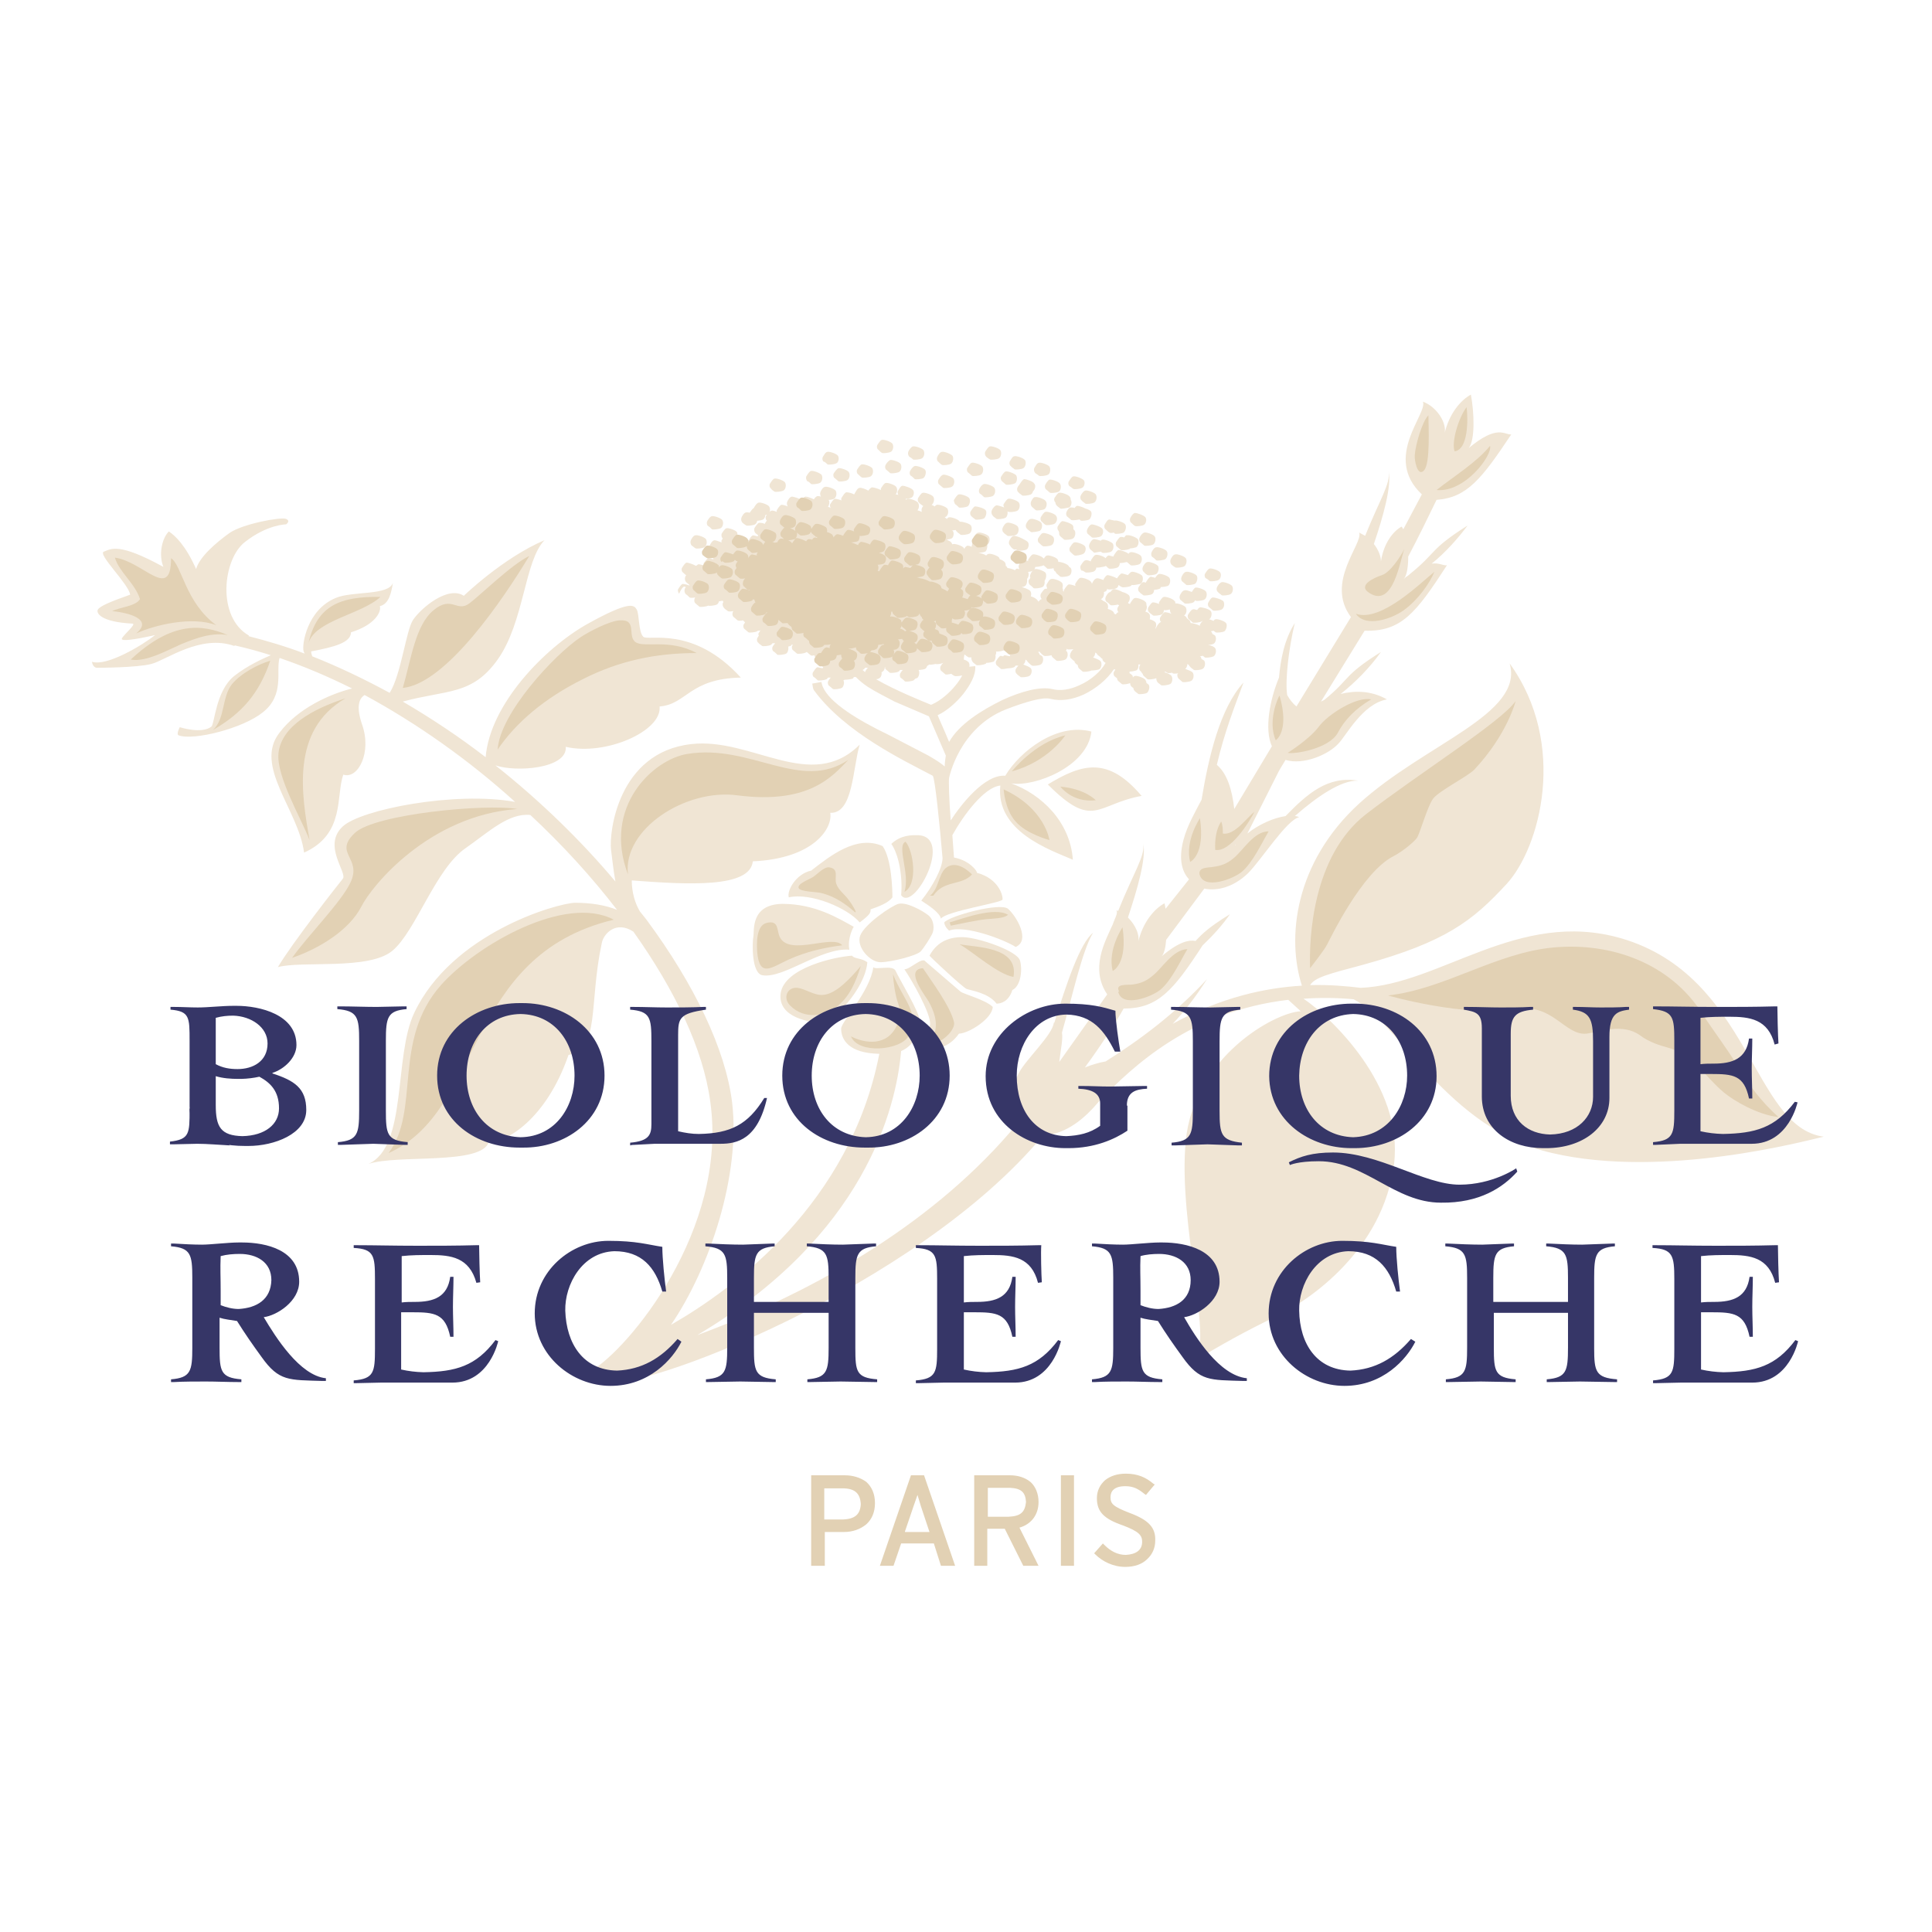 <?xml version="1.0" encoding="utf-8"?>
<!-- Generator: Adobe Illustrator 24.0.1, SVG Export Plug-In . SVG Version: 6.00 Build 0)  -->
<svg version="1.1" id="Calque_1" xmlns="http://www.w3.org/2000/svg" xmlns:xlink="http://www.w3.org/1999/xlink" x="0px" y="0px"
	 viewBox="0 0 354.33 354.33" style="enable-background:new 0 0 354.33 354.33;" xml:space="preserve">
<style type="text/css">
	.st0{fill:#F0E5D4;}
	.st1{fill:#E2D1B4;}
	.st2{fill:#363667;}
</style>
<g>
	<path class="st0" d="M297.27,172.07c-18.8-5.4-33.1,8.5-47.7,9.1c-2.5-0.3-5.7-0.6-9.3-0.5c0.9-1.4,3.2-2,9.6-3.7
		c15.3-4.2,20.2-8.1,26.4-14.8c6.2-6.7,11.3-25.7,0.6-40.5c2.7,9.3-15.5,14.7-27.6,25.7c-11.9,10.9-13.3,24.7-10.5,33.4
		c-6.7,0.4-14.8,2.1-23.7,7c2.1-2.2,4.2-4.9,6.3-8.2c-5.8,6.3-12.4,11.2-18.6,15.1c-1.2,0.2-2.5,0.6-3.8,1.1c3.3-4.5,6-8.8,7.1-10.8
		c6.3,0,9.1-3.3,14.5-11.6c1.9-1.8,3.7-3.8,5-5.7c-3.9,2.4-5.1,3.6-6.3,4.9c-1.1-0.2-2.9,0-6.2,2.8c0.5-0.6,0.7-1.7,0.8-3l7-9.4
		c2.4,0.5,5.4-0.3,8-2.8c2.5-2.5,7.1-9.8,9.4-10.3c-0.2-0.1-0.5-0.2-0.8-0.2c4.1-3.6,8.5-6.6,11.6-6.5c-5.6-0.9-9.3,2.4-13.3,6.5
		c-2.1,0.3-4.9,1.5-7,3.2l5.8-11.5c0,0,0.4-0.7,1.2-2c3.3,1,7.9-1,9.7-3c1.4-1.4,4.4-7.3,8.9-8.1c-3-1.7-6-1.6-8.5-1
		c2.7-2.1,5.5-5,7.4-7.7c-7,4.4-5.5,4.8-10.4,8.8l-0.6,0.3l8-13c6.7,0.2,9.4-3.2,15.1-12c-0.7,0.1-1.4-0.5-2.8-0.3
		c2.5-2,4.8-4.6,6.6-7c-7.1,4.5-5.5,4.8-10.7,9l-0.1,0.1c-0.3,0.2-0.6,0.4-0.9,0.7c0.6-0.7,0.8-2.4,0.8-4.1
		c1.8-3.4,3.8-7.5,5.2-10.4c5.6-0.4,8.3-3.9,13.7-12c-1.3,0.1-2.5-1.9-7.8,2.5c1.2-1.5,1-6.5,0.4-9.8c-1.7,0.9-4,3.3-4.9,7.4
		c0.7-2.1-1.4-5.2-3.9-6.1c0.9,2.2-7.4,10.2-0.2,17l-3.4,6.4c-0.1-0.2-0.2-0.3-0.3-0.5c-1.5,0.8-3.3,3-3.8,6.4c0-1-0.5-2.2-1.3-3.2
		c1.7-5,3.3-10.7,2.7-13.3c0.4,2.2-1.6,5.1-4.3,11.8c-0.4-0.2-0.7-0.4-1.1-0.6c0.8,2-6.3,9.1-1.5,15.5l-10,16.4
		c-0.6-0.5-1.2-1.2-1.7-2.1c-0.4-2.8,0.3-8.6,1.4-13.2c-1.9,3-2.6,6.6-2.9,10c-1.7,4.1-2.7,9.5-1.3,12.6l-6.9,11.5
		c-0.4-3.5-1.3-6.5-3.2-8.1c1.4-6,3.3-10.8,4.9-15.1c-4.3,4.7-6.4,13.6-7.7,21.5c-1.2,2.3-2.6,4.7-3.3,7.3c-1.1,4.1,0,6.2,1,7.3
		l-4.3,5.4c-0.1-0.4-0.1-0.7-0.2-1c-1.7,0.9-4,3.3-4.9,7.4c0.5-1.5-0.4-3.4-1.8-4.8c1.7-5.1,3.4-10.9,2.8-13.6
		c0.4,2.3-1.7,5.2-4.6,12.4c-0.1,0-0.2-0.1-0.3-0.1c0.1,0.2,0.1,0.5,0,0.8c-0.2,0.6-0.5,1.2-0.7,1.8c-1.4,3.1-4.2,8.1-1,12.8
		l-8.8,12.4c0.3-2.5,0.7-4.2,0.5-5.4c2-7,3.7-15,5.7-18.3c-2.4,1.9-4.9,9.4-7.1,16.5h-0.1c-0.2,2.2-5.1,6.7-6.4,9.2
		c-1.6,2.9-0.2,6.8-0.2,9.2c-14.7,17.8-36.4,30.6-58.8,38.9c30.7-18.2,36.5-41.6,37.4-52.1c3-1.3,3.4-4.4,3.4-5.6
		c0-1.5-3.9-7.9-4.4-9.1s-3.8-0.1-4.1-0.7c-0.6,4.5-5.9,10-5.9,11.3c0,2,1.4,4.5,7,4.6c-5.3,27.3-26.5,43-38.2,49.7
		c7.1-10.4,12.8-27.5,11.2-40.8c-1.2-9.7-6.9-21.6-15.7-33.5l0,0l-1.2-1.5c-0.9-1.5-1.5-3.5-1.5-5.7c10.5,0.8,21.7,1.4,22.2-3.5
		c11.2-0.5,14.7-6.1,14.2-8.9c4.2,0.2,4.1-8.1,5.4-12.5c-8.9,8.9-19.8-1.4-30.9-0.1c-13.4,1.5-15.1,16.2-14.7,19.4
		c0.2,1.4,0.4,3.6,0.8,5.8c-6.3-7.5-13.8-14.8-22-21.3c3.8,1.3,13.2,0.6,12.9-3.4c7.3,1.7,17.7-2.9,17.2-7.4c5-0.4,5.4-5.1,14.9-5.3
		c-8.8-9.7-17.1-6.6-17.9-7.5c-0.9-0.9-0.7-4.2-1.2-5s-1.2-1.7-9.1,2.7c-7.8,4.4-17.8,14.7-18.6,24.4c-4.8-3.7-9.9-7.1-15.2-10.2
		c8.1-2.2,12.7-1.1,17.4-7.7c4.9-6.9,4.9-18.1,8.6-21.9c-7.7,3.3-14.8,10.2-14.8,10.2c-2.9-1.9-7.8,2.2-9.3,4.4
		c-1.3,1.9-2.2,10.1-4.3,13.4c-4.6-2.5-9.4-4.8-14.2-6.7c-0.1-0.3-0.2-0.6-0.2-0.9c4.2-0.8,7.3-1.6,7.3-3.5c4.5-1.4,5.6-3.8,5.3-4.8
		c1.7-0.4,2.1-2.5,2.4-4.3c-0.7,2.4-7.5,1.5-10.5,2.8c-5.3,2.2-6.2,8.6-5.9,9.7c0,0.1,0.1,0.3,0.2,0.5c-3.4-1.3-6.8-2.3-10.3-3.2
		l0.1-0.1c-6-3.4-4.8-14.1-0.7-17.2c4.1-3.2,7.5-3.2,7.5-3.2s0.9-0.6,0-1s-8,0.9-10.4,2.6c-2.5,1.8-5.5,4.4-6.1,6.6
		c-1.9-4.3-3.8-6.1-5-6.9c-1.3,1.3-1.9,4.3-1,6.5c-8.2-4.5-9.6-3.3-10.9-2.8c-1.3,0.4,4.6,6,4.8,7.9c-3.7,1.3-5.5,2.1-5.9,2.7
		s0.4,2.3,6.3,2.6c1,0-2.3,2.6-1.9,2.9c0.6,0.5,6.1-0.8,6.1-0.8c-2.4,1.9-8.9,5.8-11.6,4.9c0.2,1.3,1.1,1.1,1.1,1.1s7.1,0,9.8-0.7
		s9-5.5,15.2-3.3l0.1-0.1c2.2,0.5,4.4,1.1,6.6,1.8c-1.4,0.6-4.3,1.9-6.7,3.8c-3.4,2.7-3.6,8.8-4.2,9.3c-1.8,1.4-5.8,0.1-5.8,0.1
		s-0.7,1.3-0.2,1.5c2.8,1,11.8-1.3,15.4-4.2c4.1-3.2,2.4-7.6,3.1-10c4.4,1.5,8.9,3.4,13.3,5.6c-4,1-9.9,3.6-13.3,8.1
		c-4.8,6.1,3.5,14.2,4.5,22c7.6-3.4,5.8-10.5,7.2-14.3c2.7,0.9,5.3-4.1,3.4-9.3c-0.4-1.2-1.3-4.2,0.5-5.3
		c9.6,5.2,19.1,11.9,27.6,19.6c-11-2-28.3,1.4-31.6,4.5c-3.8,3.5,0.9,8.5,0,9.6c-0.9,1.1-9.3,11.8-11.9,16.2c4.4-1.2,16.7,0.6,21-3
		s7.9-15,13.4-18.8c4.3-3,7.9-6.5,11.9-6.1c5.9,5.5,11.2,11.3,15.9,17.4c-2.2-0.9-4.9-1.3-7.7-1.3c-3.4,0.1-22.6,5.6-29.5,20.2
		c-3.8,8-1.2,24.5-8.4,27.7c5.4-1.8,20.9,0.3,22.1-4.1c3,0.3,10.5-4,14.6-15.9c5.8-0.9,3.7-9.4,6.1-20.5c0.3-1.7,2.6-4.2,5.8-2.1
		c7.6,10.7,12.8,21.5,14.1,31.2c3.3,23.6-15.2,45.5-21.8,49.3l4,0.2c-1.5,0.9-3.4,1.3-2.1,1.9c6.2,2.4,57.7-17.3,80.9-45.2
		c4.5-0.3,7.8-3.3,10.4-6.4c6.1-6.3,16.7-16.4,34.6-18.5l2.3,2.1c-4.8,0.2-19.6,8.4-21.1,23.8s5.5,38.1,1.3,40.5
		c5.3-3.2,9.4-5.5,15.4-8.4s19.5-12.1,21.5-27.9c1.8-14.4-11.8-27.1-16.6-30.3c2.9-0.2,6-0.2,9.2,0.1c8.3,4.3,17.2,23.8,36.4,28.2
		c20.6,4.8,46.7-2.3,49.8-3C321.37,206.77,321.07,178.97,297.27,172.07L297.27,172.07z M226.67,154.97l-0.1,0.1v-0.2
		C226.57,154.97,226.67,154.97,226.67,154.97z M192.17,143.87c8.4,8.4,8.9,3.6,17.2,2.1C203.27,138.77,198.57,139.97,192.17,143.87z
		 M168.17,153.17c-0.8,0-2.9-0.1-4.7,1.6c1.4,2,2.1,6.1,1.8,9.4C167.57,167.47,175.17,153.17,168.17,153.17z M148.77,159.67
		c-2.8,0.6-4.5,3.7-4.1,4.9c4.1-0.9,10.8,2,13,4.6c2-1.5,2-1.8,2-2.4c1.5-0.5,3.3-1.2,4-2.2c0-1.2-0.1-7-1.8-9.4
		C157.07,153.07,152.27,156.97,148.77,159.67L148.77,159.67z M138.17,171.77c-0.2,1-0.4,6.8,1.7,7.1c3.9,0.6,10.7-5.1,15.9-4.7
		c-0.4-2.2,0.8-4.2,0.8-4.2c-2.9-1.6-7.1-4.2-13.1-4.2C137.57,165.87,138.37,170.77,138.17,171.77L138.17,171.77z M150.77,187.57
		c1.8,0,7.9-6.1,8.3-11.1c-1.1-0.8-2.4-0.6-2.8-1.2c-3.1,0.2-12.4,2.2-13.1,6.9C142.57,186.77,148.97,187.57,150.77,187.57
		L150.77,187.57z M167.67,192.17c3.6,0.9,6.5-0.1,8.2-2.6c1.7,0,6.1-2.7,6.2-4.9c-1.3-1.3-5.2-2.3-5.9-2.8l-6.4-5.5
		c-0.6-1-2.8,1.4-3.9,1.4c1.3,1.9,5,8.3,4.7,10.2C170.17,189.87,168.97,191.57,167.67,192.17L167.67,192.17z M182.77,184.07
		c0.7,0,2.2-0.3,2.9-2.5c1.5-0.7,1.9-3.6,1.4-5.4s-7.8-4.3-10.6-4.3c-2.9,0-4.8,1.2-6,3.4c0.4,0.5,6.1,5.8,6.8,6.1
		C178.07,181.67,181.27,182.07,182.77,184.07L182.77,184.07z"/>
	<path class="st0" d="M184.87,166.67c-1.5-1.2-10.7,1.3-11.7,2.5c0.1,0.9,0.9,1.5,0.9,1.5c2.9-1.1,10.2,1.7,12.2,3
		C189.07,172.47,186.37,167.97,184.87,166.67z M168.87,174.47c0.7-0.8,1.7-2.4,2.1-3.2c0.4-0.8,0.4-2.5-0.7-3.4
		c-1-0.8-4-2.5-5.5-2.1c-1.2,0.3-6.2,3.7-7,5.8s1.8,4.9,3.7,4.9S168.17,175.27,168.87,174.47z M184.77,98.27c0.2,0.1,1.3,0,1.6-0.2
		c0.4-0.2,0.6-1,0.3-1.5c-0.3-0.4-1.6-0.8-1.9-0.7c-0.4,0-0.8,0.7-0.9,1c-0.1,0.3,0,0.7,0.2,0.8
		C184.17,97.87,184.57,98.07,184.77,98.27L184.77,98.27z M190.67,97.37c0.4-0.2,0.6-1,0.3-1.5c-0.3-0.4-1.6-0.8-1.9-0.7
		c-0.4,0-0.8,0.7-0.9,1c-0.1,0.3,0,0.7,0.2,0.8c0.1,0.2,0.5,0.4,0.7,0.6C189.27,97.67,190.37,97.47,190.67,97.37L190.67,97.37z
		 M191.27,100.17c0.2,0.1,1.3,0,1.6-0.2c0.4-0.2,0.6-1.1,0.3-1.5s-1.6-0.8-1.9-0.7c-0.3,0-0.7,0.7-0.9,1c-0.1,0.3,0,0.7,0.2,0.8
		C190.77,99.77,191.07,100.07,191.27,100.17L191.27,100.17z M181.87,93.67c-0.09,0.31-0.02,0.65,0.2,0.9c0.1,0.2,0.5,0.4,0.7,0.6
		c0.2,0.1,1.3,0,1.6-0.2c0.3-0.1,0.5-0.7,0.4-1.2c0.1,0.1,0.1,0.1,0.2,0.1c0.2,0.1,1.3,0,1.6-0.2c0.4-0.2,0.6-1,0.3-1.5
		c-0.3-0.4-1.6-0.8-1.9-0.7c-0.3,0-0.7,0.7-0.9,1c-0.1,0.2,0,0.4,0.1,0.6c-0.5-0.2-1.2-0.4-1.4-0.4
		C182.37,92.77,181.97,93.37,181.87,93.67L181.87,93.67z M191.77,105.07c-0.3-0.4-1.6-0.8-1.9-0.7c-0.4,0-0.8,0.7-0.9,1
		c-0.1,0.2-0.1,0.4,0,0.6c-0.1,0.2-0.2,0.3-0.3,0.4c-0.09,0.31-0.02,0.65,0.2,0.9c0.2,0.1,0.5,0.4,0.7,0.6c0.2,0.1,1.2,0,1.6-0.2
		c0.3-0.1,0.5-0.7,0.4-1.1C191.87,106.07,191.97,105.47,191.77,105.07z M193.27,103.97c-0.1,0.3,0,0.7,0.2,0.8
		c0.1,0,0.1,0.1,0.2,0.2c0,0.1,0.1,0.2,0.1,0.2c0.1,0.1,0.5,0.4,0.7,0.6c0.2,0.1,1.3,0,1.6-0.2c0.4-0.1,0.6-1,0.3-1.4
		c-0.1-0.1-0.1-0.1-0.3-0.2c0-0.1-0.1-0.2-0.1-0.2c-0.3-0.4-1.6-0.8-1.9-0.7C193.77,103.07,193.37,103.77,193.27,103.97z"/>
	<path class="st0" d="M185.97,100.77h0.4c0.1,0.1,0.2,0.2,0.3,0.2c0.2,0.1,1.3,0,1.6-0.2c0.3-0.1,0.6-1,0.2-1.4
		c-0.2-0.2-0.6-0.4-1-0.6c-0.5-0.3-1.3-0.5-1.5-0.5c-0.4,0-0.8,0.7-0.9,1c-0.1,0.3,0,0.7,0.2,0.8
		C185.37,100.37,185.77,100.67,185.97,100.77z M198.67,101.57c0.4-0.2,0.6-1,0.3-1.4s-1.6-0.8-1.9-0.7c-0.3,0-0.7,0.7-0.9,1
		c-0.1,0.3,0,0.7,0.2,0.8c0.2,0.2,0.5,0.5,0.7,0.6S198.37,101.77,198.67,101.57L198.67,101.57z M199.37,97.17
		c-0.1,0.3,0,0.7,0.2,0.8c0.2,0.2,0.5,0.4,0.7,0.6c0.2,0.1,1.3,0,1.6-0.2c0.4-0.2,0.6-1,0.3-1.4s-1.6-0.8-1.9-0.8
		C199.87,96.17,199.47,96.87,199.37,97.17L199.37,97.17z M201.87,101.17c0.1,0.1,0.2,0.1,0.3,0.2c0.2,0.1,1.3,0,1.6-0.2
		c0.4-0.2,0.6-1,0.3-1.5c-0.4-0.4-1.6-0.8-1.9-0.7c-0.1,0-0.2,0.1-0.3,0.2c-0.39-0.15-0.79-0.25-1.2-0.3c-0.4,0-0.8,0.7-0.9,1
		c-0.09,0.31-0.02,0.65,0.2,0.9c0.1,0.1,0.5,0.4,0.7,0.6L201.87,101.17L201.87,101.17z M203.47,97.67c0.1,0.1,0.5,0.1,0.8,0l0.2,0.2
		c0.2,0.1,1.3,0,1.6-0.2c0.3-0.2,0.6-1,0.3-1.5c-0.3-0.4-1.6-0.8-1.9-0.7h-0.1l-0.9-0.2c-0.4,0-0.7,0.7-0.9,1
		c-0.1,0.3,0,0.7,0.2,0.8C202.97,97.27,203.27,97.57,203.47,97.67L203.47,97.67z M206.17,98.57c-0.3-0.1-0.5-0.1-0.6-0.1
		c-0.3,0-0.7,0.7-0.9,1c-0.1,0.3,0,0.7,0.2,0.8c0.2,0.2,0.5,0.4,0.7,0.6c0.2,0.1,1.2,0,1.6-0.2c0.1,0,0.1-0.1,0.1-0.1
		c0.4,0,0.8-0.1,1.1-0.2c0.4-0.2,0.6-1.1,0.3-1.5c-0.4-0.4-1.6-0.8-1.9-0.7C206.47,98.07,206.37,98.37,206.17,98.57L206.17,98.57z"
		/>
	<path class="st0" d="M199.07,104.97c0.2,0.1,1.3,0,1.6-0.2c0.2-0.1,0.4-0.4,0.4-0.7c0.3,0.1,1.2-0.1,1.6-0.2c0.1,0,0.1-0.1,0.1-0.1
		c0.2,0.1,0.4,0.4,0.6,0.5s1.2,0,1.6-0.2c0.2-0.1,0.4-0.4,0.4-0.8c0.44-0.01,0.88-0.08,1.3-0.2c0.1,0.1,0.5,0.4,0.7,0.6
		c0.2,0.1,1.2,0,1.6-0.2c0.4-0.2,0.6-1,0.3-1.5c-0.3-0.4-1.6-0.8-1.9-0.7c-0.1,0-0.3,0.1-0.4,0.3c-0.4-0.4-1.6-0.7-1.8-0.7
		c-0.3,0-0.7,0.7-0.9,1c0,0.1,0,0.1-0.1,0.2l-0.8-0.2c-0.2,0-0.4,0.2-0.6,0.5c-0.4-0.4-1.5-0.7-1.8-0.6c-0.3,0-0.7,0.7-0.9,1v0.2
		c-0.4-0.2-0.9-0.3-1-0.2c-0.3,0-0.7,0.7-0.9,1c-0.09,0.31-0.02,0.65,0.2,0.9C198.57,104.57,198.87,104.87,199.07,104.97
		L199.07,104.97z M208.97,98.67c-0.1,0.3,0,0.7,0.2,0.8c0.2,0.2,0.5,0.4,0.7,0.6c0.2,0.1,1.3,0,1.6-0.2c0.4-0.2,0.6-1.1,0.3-1.5
		s-1.6-0.8-1.9-0.7C209.47,97.77,209.07,98.37,208.97,98.67L208.97,98.67z M211.17,101.37c-0.1,0.3,0,0.7,0.2,0.8s0.5,0.4,0.7,0.6
		c0.2,0.1,1.2,0,1.6-0.2c0.4-0.2,0.6-1.1,0.3-1.5s-1.6-0.8-1.9-0.7C211.67,100.37,211.27,101.07,211.17,101.37L211.17,101.37z
		 M210.47,105.47c0.2,0.1,1.2,0,1.6-0.2c0.3-0.2,0.6-1,0.3-1.5c-0.4-0.4-1.6-0.8-1.9-0.7c-0.4,0-0.8,0.7-0.9,1
		c-0.1,0.3,0,0.7,0.2,0.8C209.87,105.07,210.27,105.37,210.47,105.47L210.47,105.47z M216.67,105.87c-0.1,0.3,0,0.7,0.2,0.8
		c0.2,0.2,0.5,0.4,0.7,0.6c0.2,0.1,1.2,0,1.6-0.2c0.3-0.2,0.6-1,0.3-1.5c-0.3-0.4-1.6-0.8-1.9-0.7
		C217.17,104.87,216.77,105.57,216.67,105.87L216.67,105.87z M218.57,108.57c-0.5-0.2-1.1-0.4-1.3-0.3c-0.4,0-0.8,0.7-0.9,1
		s0,0.7,0.2,0.8c0.2,0.2,0.5,0.4,0.7,0.6c0.2,0.1,1.3,0,1.6-0.2c0.1-0.1,0.3-0.2,0.3-0.4c0.1,0,0.1,0.1,0.1,0.1
		c0.2,0.1,1.3,0,1.6-0.2c0.4-0.2,0.6-1,0.3-1.5c-0.3-0.4-1.6-0.8-1.9-0.7C219.07,107.77,218.77,108.27,218.57,108.57L218.57,108.57z
		"/>
	<path class="st0" d="M221.87,106.57c0.2,0.1,1.3,0,1.6-0.2c0.4-0.2,0.6-1,0.3-1.4s-1.6-0.8-1.9-0.7c-0.3,0-0.7,0.7-0.9,1
		c-0.1,0.3,0,0.7,0.2,0.8C221.27,106.07,221.67,106.37,221.87,106.57L221.87,106.57z M223.17,107.77c-0.1,0.3,0,0.7,0.2,0.8
		c0.1,0.2,0.5,0.4,0.7,0.6c0.2,0.1,1.3,0,1.6-0.2c0.4-0.2,0.6-1,0.3-1.5c-0.3-0.4-1.6-0.8-1.9-0.7
		C223.67,106.87,223.27,107.47,223.17,107.77L223.17,107.77z M222.47,109.57c-0.4,0-0.7,0.7-0.9,1c-0.1,0.3,0,0.7,0.2,0.8
		c0.2,0.2,0.5,0.4,0.7,0.6c0.2,0.1,1.3,0,1.6-0.2c0.4-0.2,0.6-1,0.3-1.5C223.97,109.87,222.77,109.57,222.47,109.57L222.47,109.57z
		 M215.57,104.07c0.2,0.1,1.3,0,1.6-0.2c0.4-0.2,0.6-1.1,0.3-1.5s-1.6-0.8-1.9-0.7c-0.4,0-0.8,0.7-0.9,1
		c-0.09,0.31-0.02,0.65,0.2,0.9C214.97,103.67,215.37,103.97,215.57,104.07L215.57,104.07z M211.87,105.97l-0.8-0.2
		c-0.3,0-0.7,0.7-0.9,1v0.1c-0.2-0.1-0.4-0.1-0.5-0.1c-0.3,0-0.7,0.7-0.9,1c-0.1,0.3,0,0.7,0.2,0.8c0.1,0.2,0.5,0.4,0.7,0.6
		c0.2,0.1,1.2,0,1.6-0.2c0.2-0.1,0.4-0.4,0.4-0.8c0.4,0,0.8-0.1,1-0.2c0.1,0,0.2-0.1,0.2-0.3c0.44-0.01,0.88-0.08,1.3-0.2
		c0.4-0.2,0.6-1,0.3-1.5c-0.3-0.4-1.6-0.8-1.9-0.7S212.07,105.67,211.87,105.97L211.87,105.97z M172.07,88.07
		c-0.1,0.3,0,0.7,0.2,0.8c0.2,0.2,0.5,0.4,0.7,0.6c0.2,0.1,1.3,0,1.6-0.2c0.4-0.2,0.6-1,0.3-1.5c-0.4-0.4-1.6-0.8-1.9-0.7
		C172.57,87.17,172.17,87.87,172.07,88.07L172.07,88.07z M175.17,92.47c0.2,0.1,0.5,0.4,0.7,0.6c0.2,0.1,1.2,0,1.6-0.2
		c0.3-0.2,0.6-1,0.3-1.5c-0.3-0.4-1.6-0.8-1.9-0.7c-0.3,0-0.7,0.7-0.9,1C174.87,91.87,175.07,92.27,175.17,92.47L175.17,92.47z
		 M179.57,89.77c-0.1,0.3,0,0.7,0.2,0.8s0.5,0.4,0.7,0.6c0.2,0.1,1.2,0,1.6-0.2c0.4-0.2,0.6-1,0.3-1.5c-0.3-0.4-1.6-0.8-1.9-0.7
		C180.07,88.87,179.67,89.47,179.57,89.77L179.57,89.77z M167.47,84.27c0.2,0.1,1.3,0,1.6-0.2c0.4-0.2,0.6-1,0.3-1.5
		c-0.3-0.4-1.6-0.8-1.9-0.7c-0.3,0-0.8,0.7-0.9,1c-0.09,0.31-0.02,0.65,0.2,0.9C167.02,83.9,167.26,84.07,167.47,84.27L167.47,84.27
		z M161.77,83.07c0.2,0.1,1.2,0,1.6-0.2c0.4-0.2,0.6-1,0.3-1.5c-0.3-0.4-1.6-0.8-1.9-0.7c-0.3,0-0.7,0.7-0.9,1
		c-0.1,0.3,0,0.7,0.2,0.8C161.27,82.67,161.57,82.97,161.77,83.07L161.77,83.07z M208.17,96.47c0.2,0.1,1.3,0,1.6-0.2
		c0.4-0.2,0.6-1,0.3-1.4s-1.6-0.8-1.9-0.8s-0.8,0.7-0.9,1c-0.1,0.3,0,0.7,0.2,0.8C207.67,96.07,207.97,96.37,208.17,96.47
		L208.17,96.47z M166.87,86.47c-0.1,0.3,0,0.7,0.2,0.8s0.5,0.4,0.7,0.6c0.2,0.1,1.3,0,1.6-0.2c0.3-0.2,0.6-1.1,0.3-1.5
		s-1.6-0.8-1.9-0.7C167.37,85.57,166.97,86.27,166.87,86.47L166.87,86.47z M130.57,97.07c0.2,0.1,1.2,0,1.6-0.2
		c0.4-0.2,0.6-1,0.3-1.5c-0.3-0.4-1.6-0.8-1.9-0.7c-0.3,0-0.8,0.7-0.9,1c-0.1,0.3,0,0.7,0.2,0.8S130.37,96.87,130.57,97.07
		L130.57,97.07z M127.57,100.57c0.2,0.1,1.3,0,1.6-0.2c0.4-0.2,0.6-1,0.3-1.5c-0.3-0.4-1.6-0.8-1.9-0.7c-0.4,0-0.8,0.7-0.9,1
		c-0.09,0.31-0.02,0.65,0.2,0.9C127.07,100.17,127.37,100.47,127.57,100.57z M142.07,90.17c0.2,0.1,1.2,0,1.6-0.2
		c0.4-0.2,0.6-1,0.3-1.5c-0.3-0.4-1.6-0.8-1.9-0.7c-0.3,0-0.7,0.7-0.9,1c-0.1,0.3,0,0.7,0.2,0.8
		C141.47,89.77,141.87,90.07,142.07,90.17L142.07,90.17z M136.87,96.37c0.2,0.1,1.3,0,1.6-0.2c0.4-0.2,0.6-1.1,0.3-1.5
		c-0.4-0.4-1.6-0.8-1.9-0.7c-0.4,0-0.8,0.7-0.9,1c-0.09,0.31-0.02,0.65,0.2,0.9C136.27,95.97,136.67,96.27,136.87,96.37
		L136.87,96.37z M191.67,88.97c-0.1,0.3,0,0.7,0.2,0.8c0.2,0.2,0.5,0.4,0.7,0.6c0.2,0.1,1.3,0,1.6-0.2c0.3-0.1,0.6-1,0.2-1.5
		c-0.3-0.4-1.6-0.8-1.9-0.7S191.77,88.77,191.67,88.97z"/>
	<path class="st0" d="M196.07,93.07c0.4-0.2,0.6-1,0.3-1.4v-0.1c0-0.2-0.1-0.4-0.2-0.5c-0.3-0.4-1.6-0.8-1.9-0.7
		c-0.3,0-0.7,0.7-0.9,1c-0.1,0.3,0,0.6,0.2,0.8c0,0.2,0.1,0.4,0.2,0.5c0.1,0.2,0.5,0.4,0.7,0.6
		C194.67,93.37,195.67,93.17,196.07,93.07L196.07,93.07z M196.87,89.67c0.2,0.1,1.2,0,1.6-0.2c0.4-0.2,0.6-1,0.3-1.4
		c-0.4-0.4-1.6-0.8-1.9-0.7c-0.3,0-0.7,0.7-0.9,1c-0.1,0.3,0,0.7,0.2,0.8S196.67,89.57,196.87,89.67L196.87,89.67z M198.17,90.97
		c-0.1,0.3,0,0.7,0.2,0.8c0.1,0.2,0.5,0.4,0.7,0.6c0.2,0.1,1.3,0,1.6-0.2c0.4-0.2,0.6-1,0.3-1.5c-0.3-0.4-1.6-0.8-1.9-0.7
		C198.77,89.97,198.27,90.67,198.17,90.97L198.17,90.97z M195.57,93.97c-0.1,0.3,0,0.7,0.2,0.8c0.1,0.1,0.5,0.4,0.7,0.6
		c0.2,0.1,1.1,0,1.5-0.1c0.1,0.1,0.2,0.1,0.2,0.2c0.2,0.1,1.3,0,1.6-0.2c0.3-0.2,0.6-1.1,0.3-1.5c-0.2-0.2-0.6-0.4-1-0.5
		c-0.5-0.3-1.3-0.5-1.5-0.5s-0.3,0.2-0.5,0.4c-0.2-0.1-0.5-0.1-0.6-0.1C196.07,92.97,195.67,93.67,195.57,93.97z"/>
	<path class="st0" d="M190.57,87.27c0.2,0.1,1.3,0,1.6-0.2c0.4-0.1,0.6-1,0.3-1.5c-0.3-0.4-1.6-0.8-1.9-0.7c-0.4,0-0.7,0.7-0.9,1
		c-0.09,0.31-0.02,0.65,0.2,0.9C189.97,86.87,190.37,87.07,190.57,87.27L190.57,87.27z M189.07,92.07c-0.09,0.31-0.02,0.65,0.2,0.9
		c0.2,0.2,0.5,0.4,0.7,0.6c0.2,0.1,1.3,0,1.6-0.2c0.3-0.2,0.6-1,0.2-1.5c-0.3-0.4-1.6-0.8-1.9-0.7
		C189.57,91.07,189.17,91.77,189.07,92.07z M193.67,94.57c-0.3-0.4-1.6-0.8-1.9-0.7c-0.3,0-0.7,0.7-0.9,1c-0.1,0.3,0,0.7,0.2,0.8
		c0.2,0.2,0.5,0.5,0.7,0.6s1.2,0,1.6-0.2C193.77,95.87,194.07,95.07,193.67,94.57L193.67,94.57z M194.27,97.67
		c-0.1,0.3,0.1,0.6,0.2,0.7c0.2,0.2,0.5,0.4,0.7,0.6c0.2,0.1,1.3,0,1.6-0.2c0.4-0.2,0.6-1.1,0.3-1.5l-0.2-0.2c0-0.3,0-0.5-0.1-0.7
		c-0.3-0.4-1.6-0.8-1.9-0.8s-0.7,0.7-0.9,1c-0.1,0.3,0,0.7,0.2,0.8C194.17,97.57,194.27,97.67,194.27,97.67L194.27,97.67z"/>
	<path class="st0" d="M187.87,87.87c-0.3,0-0.7,0.7-0.9,1c-0.2,0.2-0.3,0.4-0.4,0.6c-0.1,0.3,0,0.7,0.2,0.8c0.1,0.2,0.5,0.4,0.7,0.6
		c0.2,0.1,1.2,0,1.6-0.2c0.2-0.1,0.3-0.3,0.4-0.6c0.3-0.2,0.6-1,0.2-1.4C189.47,88.27,188.17,87.87,187.87,87.87z"/>
	<g>
		<path id="B" class="st0" d="M178.27,87.27c0.2,0.1,1.3,0,1.6-0.2c0.4-0.2,0.6-1,0.3-1.5c-0.3-0.4-1.6-0.8-1.9-0.7
			c-0.3,0-0.7,0.7-0.9,1c-0.1,0.3,0,0.7,0.2,0.8C177.67,86.77,178.07,87.07,178.27,87.27L178.27,87.27z"/>
	</g>
	<path class="st0" d="M162.37,85.37c-0.1,0.3,0,0.7,0.2,0.8c0.2,0.2,0.5,0.4,0.7,0.6c0.2,0.1,1.2,0,1.6-0.2c0.4-0.2,0.6-1,0.3-1.5
		c-0.3-0.4-1.6-0.8-1.9-0.7S162.47,85.07,162.37,85.37L162.37,85.37z M180.47,95.07c0.3-0.2,0.6-1.1,0.3-1.5s-1.6-0.7-1.9-0.7
		s-0.7,0.7-0.9,1c-0.1,0.3,0,0.7,0.2,0.8c0.1,0.2,0.5,0.4,0.7,0.6C179.07,95.37,180.17,95.27,180.47,95.07L180.47,95.07z
		 M176.17,95.67c-0.4,0-0.7,0.7-0.9,1c-0.1,0.3,0,0.7,0.2,0.8c0.1,0.2,0.5,0.4,0.7,0.6c0.2,0.1,1.2,0,1.6-0.2c0.4-0.2,0.6-1,0.3-1.5
		C177.77,95.97,176.47,95.67,176.17,95.67L176.17,95.67z M186.07,86.07c0.2,0.1,1.3,0,1.6-0.2c0.4-0.2,0.6-1.1,0.3-1.5
		s-1.6-0.8-1.9-0.7c-0.4,0-0.7,0.7-0.9,1c-0.1,0.3,0,0.7,0.2,0.8C185.47,85.67,185.87,85.87,186.07,86.07L186.07,86.07z
		 M183.77,88.27c0.1,0.1,0.5,0.4,0.7,0.6c0.2,0.1,1.2,0,1.6-0.2c0.4-0.1,0.6-1,0.3-1.5c-0.4-0.4-1.6-0.8-1.9-0.7
		c-0.3,0-0.7,0.7-0.9,1C183.47,87.67,183.57,88.07,183.77,88.27L183.77,88.27z M181.57,84.27c0.2,0.1,1.3,0,1.6-0.2
		c0.4-0.2,0.6-1,0.3-1.5c-0.3-0.4-1.6-0.8-1.9-0.7c-0.3,0-0.7,0.7-0.9,1c-0.09,0.31-0.02,0.65,0.2,0.9
		C180.97,83.87,181.37,84.17,181.57,84.27L181.57,84.27z M172.77,85.27c0.2,0.1,1.3,0,1.6-0.2c0.4-0.2,0.6-1.1,0.3-1.5
		c-0.4-0.4-1.6-0.8-1.9-0.7c-0.4,0-0.8,0.7-0.9,1c-0.1,0.3,0,0.7,0.2,0.8C172.27,84.87,172.57,85.17,172.77,85.27L172.77,85.27z
		 M152.87,86.87c-0.1,0.3,0,0.7,0.2,0.8c0.1,0.1,0.5,0.4,0.7,0.6c0.2,0.1,1.3,0,1.6-0.2c0.4-0.2,0.6-1,0.3-1.5
		c-0.3-0.4-1.6-0.8-1.9-0.7S153.07,86.57,152.87,86.87L152.87,86.87z"/>
	<path class="st0" d="M158.07,87.57c0.2,0.1,1.3,0,1.6-0.2c0.4-0.2,0.6-1,0.3-1.5c-0.3-0.4-1.6-0.8-1.9-0.7c-0.3,0-0.7,0.7-0.9,1
		c-0.1,0.3,0,0.7,0.2,0.8C157.57,87.17,157.87,87.47,158.07,87.57L158.07,87.57z M151.77,85.17c0.2,0.1,1.3,0,1.6-0.2
		c0.4-0.1,0.6-1,0.3-1.4s-1.6-0.8-1.9-0.7c-0.4,0-0.7,0.7-0.9,1c-0.1,0.3,0,0.7,0.2,0.8C151.27,84.67,151.57,84.97,151.77,85.17
		L151.77,85.17z M148.77,88.77c0.2,0.1,1.2,0,1.6-0.2c0.4-0.2,0.6-1,0.3-1.5c-0.4-0.4-1.6-0.8-1.9-0.7c-0.3,0-0.7,0.7-0.9,1
		c-0.09,0.31-0.02,0.65,0.2,0.9C148.27,88.27,148.57,88.57,148.77,88.77L148.77,88.77z M125.77,107.67c-0.1,0.2-0.2,0.3-0.2,0.4
		c-0.09,0.31-0.02,0.65,0.2,0.9c0.2,0.1,0.5,0.4,0.7,0.6c0.1,0.1,0.6,0.1,1,0c0,0.1-0.1,0.2-0.1,0.3c-0.1,0.3,0,0.7,0.2,0.8
		c0.2,0.2,0.5,0.4,0.7,0.6c0.2,0.1,1.3,0,1.6-0.2c0.2,0.1,1.2,0,1.6-0.2c0.2-0.1,0.3-0.3,0.4-0.6c0.2,0,0.5-0.1,0.7-0.1v0.1l0.1,0.1
		c0,0.1-0.1,0.2-0.1,0.2c-0.09,0.31-0.02,0.65,0.2,0.9c0.1,0.2,0.5,0.4,0.7,0.6c0.1,0.1,0.6,0.1,1,0c0,0.1-0.1,0.2-0.1,0.3
		c-0.1,0.3,0,0.7,0.2,0.8c0.2,0.2,0.5,0.4,0.7,0.6c0.1,0.1,0.6,0.1,1,0l0.3,0.3h0.1c-0.1,0.2-0.2,0.4-0.3,0.5
		c-0.1,0.3,0,0.7,0.2,0.8c0.2,0.2,0.5,0.4,0.7,0.6c0.2,0.1,1.3,0,1.6-0.2c0,0,0.1,0,0.1-0.1c0.2,0,0.4,0,0.5-0.1
		c-0.1,0.2-0.2,0.4-0.3,0.5s-0.1,0.3,0,0.5c-0.1,0.2-0.2,0.3-0.3,0.5c-0.1,0.3,0,0.7,0.2,0.8c0.1,0.2,0.5,0.4,0.7,0.6
		c0.2,0.1,1.3,0,1.6-0.2c0.1,0,0.2-0.2,0.3-0.3h0.5c-0.2,0.21-0.37,0.44-0.5,0.7c-0.1,0.3,0,0.7,0.2,0.8s0.5,0.4,0.7,0.6
		c0.2,0.1,1.3,0,1.6-0.2c0.3-0.1,0.5-0.8,0.4-1.3c0.2,0,0.3-0.1,0.4-0.1s0.2-0.2,0.3-0.3l0.1,0.1c0,0.1-0.1,0.2-0.1,0.2
		c-0.1,0.3,0,0.7,0.2,0.8c0.2,0.2,0.5,0.4,0.7,0.6c0.2,0.1,1.3,0,1.6-0.2c0.1,0,0.1-0.1,0.2-0.1c0.2,0.2,0.5,0.4,0.7,0.6
		c0.1,0.1,0.4,0.1,0.7,0c0,0.2,0.1,0.3,0.2,0.4c0.2,0.2,0.5,0.4,0.7,0.6h0.2v0.1c-0.1,0.3,0,0.7,0.2,0.8l0.3,0.3
		c0,0.1-0.1,0.1-0.1,0.2l-0.9-0.2c-0.3,0-0.7,0.7-0.9,1c-0.1,0.3,0,0.7,0.2,0.8s0.5,0.4,0.7,0.6c0.2,0.1,1.2,0,1.6-0.2
		c0.1,0,0.2-0.2,0.3-0.3h0.5c-0.2,0.21-0.37,0.44-0.5,0.7c-0.1,0.3,0,0.7,0.2,0.8c0.2,0.2,0.5,0.4,0.7,0.6c0.2,0.1,1.2,0,1.6-0.2
		c0.3-0.1,0.6-1,0.3-1.4c0.1,0,0.1,0,0.2-0.1c0.4,0,1.2-0.1,1.5-0.2c0.1-0.1,0.2-0.1,0.2-0.3h0.4c0.67,0.67,1.41,1.28,2.2,1.8
		c1.4,0.9,3.2,1.8,4.9,2.7l6.3,2.7l3.1,7.2c-0.1,0.7-0.2,1.3-0.2,2c-0.8-0.7-1.8-1.3-3-2l-7.5-3.9c-5.4-2.6-10.7-5.8-11.9-8.8
		c-0.1-0.3-0.2-0.6-0.2-0.8l-1.7,0.3c0.1,0.4,0.1,0.9,0.3,1.2c5.7,7.8,16.5,12.9,21.8,15.7c0.4,0.3,1.3,9.2,1.8,15.1
		c0,1.8-1.8,5.2-3.9,7.8c1.7,1.1,3.4,2.3,3.6,3.3c1.1-1.4,11.2-2.9,11.3-3.5c0.1-0.6-0.6-3.8-4.7-4.9c0.1-0.3-1.4-2.3-4.2-2.8
		l-0.3-4.1c2-3.6,5.8-8.8,8.8-9.1c-0.9,8.4,9.1,11.8,13.3,13.6c-0.5-7-5.8-12-11.3-14c4.3,0.7,14-3.1,14.7-9.5
		c-6.3-1.7-13.1,3.6-15.8,8.1c-3.8-0.3-8.2,5.4-10,8.2c-0.3-3.8-0.4-7.2-0.3-7.8c0,0,1.8-9.2,10.5-12.6c3.4-1.3,6.7-2.3,8.1-1.9
		c2,0.5,4.1,0.1,6.1-0.8c2.3-1.1,4.3-2.8,5.5-4.6h0.3c-0.1,0.2-0.2,0.4-0.3,0.5c-0.1,0.3,0,0.7,0.2,0.8c0.11,0.12,0.25,0.23,0.4,0.3
		c0,0.2,0.1,0.4,0.2,0.5c0.2,0.2,0.5,0.4,0.7,0.6c0.2,0.1,1.1,0,1.5-0.2c0,0.2,0.1,0.5,0.2,0.6c0.11,0.12,0.25,0.23,0.4,0.3
		c0,0.2,0.1,0.4,0.2,0.5c0.1,0.2,0.5,0.4,0.7,0.6c0.2,0.1,1.3,0,1.6-0.2s0.6-1.1,0.3-1.5c-0.1-0.1-0.2-0.2-0.4-0.3
		c0-0.2-0.1-0.4-0.2-0.6c-0.3-0.4-1.6-0.8-1.9-0.7c-0.1,0-0.3,0.1-0.4,0.3c0-0.2,0-0.4-0.2-0.5c-0.1-0.1-0.2-0.2-0.4-0.3v-0.3
		c0.41-0.01,0.81-0.08,1.2-0.2c0.3-0.1,0.5-0.6,0.4-1.1h0.4c-0.11,0.11-0.17,0.25-0.2,0.4c-0.1,0.3,0,0.7,0.2,0.8l0.1,0.1
		c0.1,0.1,0.1,0.2,0.2,0.3l0.1,0.1c0.03,0.15,0.09,0.29,0.2,0.4c0.2,0.2,0.5,0.4,0.7,0.6c0.2,0.1,1.2,0,1.6-0.2
		c0,0.3,0.1,0.6,0.2,0.7c0.1,0.2,0.5,0.4,0.7,0.6c0.2,0.1,1.2,0,1.6-0.2c0.4-0.1,0.6-1,0.3-1.5c-0.2-0.3-0.9-0.6-1.4-0.7h0.1
		c0.1,0,0.1-0.1,0.2-0.1c0.09,0.08,0.19,0.15,0.3,0.2c0.1,0.1,0.5,0.1,0.9,0l0.1,0.1c0.1,0.1,0.6,0.1,1,0c0,0,0,0.1-0.1,0.1
		c-0.09,0.31-0.02,0.65,0.2,0.9c0.2,0.2,0.5,0.4,0.7,0.6c0.2,0.1,1.2,0,1.6-0.2s0.6-1,0.3-1.5c-0.2-0.3-0.9-0.5-1.4-0.7
		c0.2-0.1,0.4-0.5,0.4-0.9c0.1,0.1,0.2,0.1,0.3,0.2c0,0.1,0.1,0.2,0.2,0.3c0.1,0.2,0.5,0.4,0.7,0.6c0.2,0.1,1.3,0,1.6-0.2
		c0.4-0.2,0.6-1,0.3-1.5c-0.1-0.1-0.3-0.2-0.5-0.3c0-0.1-0.1-0.3-0.1-0.3c0-0.1-0.1-0.1-0.2-0.2c0.2,0,0.4-0.1,0.5-0.1
		c0.15,0.07,0.29,0.18,0.4,0.3c0.2,0.1,1.2,0,1.6-0.2s0.6-1.1,0.3-1.5c-0.2-0.3-0.8-0.5-1.3-0.6c0.4,0,0.8-0.1,1-0.2
		c0.4-0.2,0.6-1,0.3-1.5c-0.1-0.1-0.3-0.2-0.5-0.3c0-0.1-0.1-0.2-0.1-0.3l-0.2-0.2c0.2,0,0.4-0.1,0.5-0.1c0.1,0.1,0.3,0.2,0.4,0.3
		c0.2,0.1,1.3,0,1.6-0.2s0.6-1.1,0.3-1.5s-1.6-0.8-1.9-0.7c-0.1,0-0.3,0.1-0.4,0.3c-0.3-0.1-0.6-0.3-0.9-0.3h0.1
		c0.4-0.2,0.6-1.1,0.3-1.5s-1.6-0.7-1.9-0.7c-0.2,0-0.4,0.2-0.6,0.5c-0.4-0.1-0.7-0.2-0.8-0.1c-0.3,0-0.7,0.7-0.9,1
		c-0.1,0.3,0,0.7,0.2,0.8c0.2,0.2,0.5,0.4,0.7,0.6c0.2,0.1,1.3,0,1.6-0.2c0,0,0.1,0,0.1-0.1h0.1c-0.2,0.21-0.37,0.44-0.5,0.7v0.2
		c-0.5-0.3-1.4-0.5-1.6-0.5h-0.1c0-0.2-0.1-0.3-0.2-0.5c-0.1-0.1-0.3-0.2-0.5-0.4c0-0.1-0.1-0.1-0.1-0.2c-0.1-0.1-0.2-0.2-0.4-0.3
		c0.4-0.2,0.6-1,0.3-1.5c-0.3-0.4-1.6-0.8-1.9-0.7c0-0.2,0-0.4-0.2-0.5c-0.3-0.4-1.6-0.8-1.9-0.7c-0.3,0-0.7,0.7-0.9,1v0.3
		c-0.4-0.2-0.9-0.3-1.1-0.3c-0.3,0-0.7,0.7-0.9,1c-0.1,0.3,0,0.7,0.2,0.8c0.1,0.2,0.5,0.4,0.7,0.6c0.2,0.1,1.3,0,1.6-0.2
		c0.2-0.1,0.4-0.4,0.4-0.8c0.2,0.1,0.7,0,1.1-0.1c0,0.3,0.1,0.6,0.2,0.7l0.1,0.1c-0.5-0.2-1-0.3-1.2-0.3c-0.3,0-0.7,0.7-0.9,1
		c-0.1,0.3,0,0.7,0.2,0.8c-0.3,0-0.8,0.7-0.9,1c-0.1,0.1-0.1,0.1-0.1,0.2h-0.1c0.2-0.3,0.3-0.9,0-1.2c-0.2-0.2-0.6-0.4-1-0.5
		c0.1-0.3,0.1-0.8-0.1-1c-0.1-0.2-0.4-0.3-0.7-0.4c0.1-0.1,0.1-0.3,0.2-0.4c0.1-0.3,0.1-0.6,0-0.8c0-0.2,0-0.5-0.2-0.6
		c-0.3-0.4-1.6-0.8-1.9-0.7c-0.3,0-0.7,0.7-0.9,1v0.1c-0.15-0.03-0.29-0.09-0.4-0.2c0.3-0.3,0.5-1,0.2-1.4c-0.2-0.2-0.7-0.5-1.2-0.6
		c-0.5-0.3-1.4-0.6-1.6-0.5c-0.2,0-0.4,0.2-0.6,0.5c-0.4,0-0.8,0.7-0.9,1s0,0.7,0.2,0.8s0.5,0.4,0.7,0.6c0.2,0.1,1,0,1.4-0.1
		l0.1,0.1h0.1c-0.1,0.2-0.2,0.3-0.3,0.5c-0.1,0.3,0,0.7,0.2,0.8c-0.2,0-0.4,0.2-0.5,0.4c-0.1,0-0.2-0.1-0.3-0.1
		c-0.03-0.15-0.09-0.29-0.2-0.4c-0.2-0.2-0.6-0.4-1-0.5c0.1-0.3,0.1-0.7-0.1-1c-0.2-0.2-0.5-0.4-0.8-0.5c0,0,0-0.1-0.1-0.1
		c-0.1-0.1-0.1-0.1-0.3-0.2c0.1,0,0.1,0,0.2-0.1c0.3-0.1,0.5-0.8,0.4-1.2c0.1,0,0.2-0.1,0.3-0.1c0.1-0.1,0.3-0.2,0.3-0.5
		c0.1,0,0.1,0.1,0.1,0.1c0.2,0.1,1.2,0,1.6-0.2c0.2-0.1,0.3-0.3,0.4-0.6c0.2,0.2,0.4,0.3,0.6,0.4c0.2,0.1,1.2,0,1.6-0.2
		c0.1,0,0.1-0.1,0.2-0.2c0.3,0.1,1.2-0.1,1.6-0.2c0.4-0.2,0.6-1,0.3-1.5c-0.4-0.4-1.6-0.8-1.9-0.7c-0.2,0-0.5,0.4-0.7,0.6
		c-0.4-0.1-0.9-0.3-1.1-0.3c-0.3,0-0.7,0.6-0.9,0.9c-0.5-0.3-1.5-0.6-1.7-0.6c-0.3,0-0.7,0.6-0.8,0.9c-0.5-0.2-1.1-0.4-1.2-0.3
		c-0.4,0-0.8,0.7-0.9,1l0,0c-0.03-0.15-0.09-0.29-0.2-0.4c-0.3-0.4-1.6-0.8-1.9-0.7c-0.3,0-0.7,0.7-0.9,1c-0.1,0.1-0.1,0.3,0,0.5
		c-0.5-0.2-1-0.3-1.2-0.3c-0.3,0-0.7,0.7-0.9,1c0,0.1-0.1,0.2,0,0.3c-0.1,0-0.1,0-0.2-0.1c0-0.2,0-0.4-0.1-0.5
		c0.1-0.3,0.1-0.8-0.1-1c-0.3-0.4-1.6-0.8-1.9-0.7c-0.4,0-0.7,0.7-0.9,1c-0.1,0.2,0,0.5,0.1,0.7l-0.1,0.1h-0.2c-0.3,0-0.7,0.7-0.9,1
		c-0.09,0.31-0.02,0.65,0.2,0.9c-0.2,0-0.4,0.2-0.6,0.5c0-0.1-0.1-0.2-0.1-0.2l-0.2-0.2c0,0,0-0.1-0.1-0.1c-0.2-0.2-0.6-0.4-1-0.5
		c0.1-0.3,0.1-0.7-0.1-1c-0.3-0.3-1.1-0.6-1.6-0.7c0.2,0,0.5-0.1,0.6-0.2c0.3-0.1,0.5-0.8,0.4-1.3c0.31-0.36,0.39-0.86,0.2-1.3
		c0.31-0.01,0.62-0.08,0.9-0.2c0.2-0.1,0.4-0.4,0.4-0.7c0.44-0.01,0.88-0.08,1.3-0.2c0.1,0,0.2-0.1,0.2-0.2v0.1
		c0.2,0.1,0.5,0.4,0.7,0.6c0.2,0.1,1.2,0,1.6-0.2c0.4-0.2,0.6-1,0.3-1.5c-0.3-0.4-1.6-0.8-1.9-0.7c-0.2,0-0.5,0.3-0.6,0.6
		c0,0,0-0.1-0.1-0.1c-0.3-0.4-1.6-0.8-1.9-0.7c-0.3,0-0.7,0.7-0.9,1v0.2c-0.4-0.1-0.7-0.2-0.8-0.2c-0.4,0-0.8,0.7-0.9,1
		c-0.1,0.2,0,0.5,0.1,0.7c-0.2,0-0.3-0.1-0.4-0.1s-0.3,0.1-0.4,0.3c-0.4-0.2-1.1-0.4-1.4-0.4c0-0.1-0.1-0.2-0.1-0.2
		c0-0.1-0.1-0.1-0.2-0.2c0-0.2,0-0.5-0.2-0.7c-0.2-0.2-0.5-0.4-0.9-0.5c0-0.1-0.1-0.2-0.1-0.3c-0.3-0.4-1.6-0.8-1.9-0.7
		c-0.2,0-0.3,0.1-0.5,0.3c-0.4-0.3-1-0.4-1.4-0.5c0.4,0,1-0.1,1.2-0.2c0.3-0.1,0.5-0.9,0.4-1.3c0.4-0.2,0.6-1,0.3-1.5
		c-0.3-0.4-1.6-0.8-1.9-0.7c-0.4,0-0.8,0.7-0.9,1c-0.1,0.2,0,0.4,0.1,0.6c-0.2,0.2-0.4,0.5-0.4,0.7c0,0.1-0.1,0.2,0,0.3
		c-0.3-0.1-0.6-0.2-0.8-0.2s-0.5,0.3-0.6,0.6c0-0.1-0.1-0.1-0.1-0.2c-0.3-0.4-1.6-0.8-1.9-0.7c-0.1,0-0.2,0-0.2,0.1
		c-0.03-0.15-0.09-0.29-0.2-0.4c-0.1-0.2-0.5-0.3-0.8-0.5c0.3-0.1,0.6-0.1,0.8-0.2c0.4-0.1,0.6-1,0.3-1.4c0,0-0.1-0.1-0.2-0.1
		c0.4,0,0.9-0.1,1.1-0.2c0.4-0.2,0.6-1.1,0.3-1.5s-1.6-0.8-1.9-0.7c-0.1,0-0.3,0.1-0.4,0.3c-0.1-0.1-0.2-0.2-0.4-0.3
		c0.1,0,0.1-0.1,0.2-0.1c0.4-0.2,0.6-1,0.3-1.5c-0.3-0.4-1.6-0.8-1.9-0.7c-0.1,0-0.3,0.1-0.4,0.3l-0.6-0.3c0.4-0.2,0.6-1.1,0.3-1.5
		s-1.6-0.8-1.9-0.7c-0.3,0-0.7,0.7-0.9,1c-0.1,0.3,0,0.7,0.2,0.8c0.1,0.2,0.5,0.4,0.7,0.6h0.1c-0.2,0.2-0.3,0.4-0.3,0.5
		c-0.1,0.2,0,0.4,0,0.6c-0.2-0.1-0.5-0.2-0.8-0.3c0.3-0.3,0.4-1,0.1-1.4s-1.6-0.8-1.9-0.7c-0.1,0-0.2,0.1-0.3,0.2
		c0-0.1,0-0.2-0.1-0.2c0.4,0,0.9-0.1,1.1-0.2c0.4-0.2,0.6-1,0.3-1.4s-1.6-0.8-1.9-0.8c-0.4,0-0.7,0.7-0.9,1c-0.1,0.2,0,0.5,0.1,0.7
		c-0.2-0.1-0.3-0.1-0.5-0.1c0.3-0.3,0.4-1,0.1-1.4s-1.6-0.8-1.9-0.7c-0.3,0-0.7,0.7-0.9,1v0.3c-0.5-0.3-1.4-0.5-1.6-0.5
		s-0.5,0.3-0.7,0.6c-0.5-0.3-1.4-0.6-1.6-0.5c-0.4,0-0.7,0.7-0.9,1c0,0.1-0.1,0.1-0.1,0.2c-0.43-0.23-0.91-0.37-1.4-0.4
		c-0.3,0-0.7,0.7-0.9,1c-0.1,0.15-0.1,0.35,0,0.5c-0.5-0.2-1-0.3-1.2-0.3c-0.3,0-0.7,0.7-0.9,1c-0.1,0.2,0,0.5,0.1,0.7
		c-0.1-0.1-0.3-0.2-0.5-0.2c0.2-0.3,0.4-1,0.1-1.3c0.4,0,0.8-0.1,1-0.2c0.4-0.2,0.6-1,0.3-1.5c-0.3-0.4-1.6-0.8-1.9-0.7
		c-0.4,0-0.8,0.7-0.9,1c-0.1,0.3,0,0.6,0.1,0.8c-0.3-0.1-0.5-0.1-0.6-0.1c-0.2,0-0.5,0.3-0.7,0.6c-0.5-0.3-1.3-0.5-1.5-0.5
		c-0.3,0-0.6,0.4-0.7,0.7c-0.4-0.4-1.6-0.7-1.8-0.7c-0.4,0-0.8,0.7-0.9,1c-0.1,0.2,0,0.6,0.1,0.8c-0.4-0.2-0.9-0.3-1.1-0.3
		c-0.3,0-0.7,0.7-0.9,1v0.3c-0.4-0.2-0.9-0.3-1-0.2c-0.1,0-0.2,0.1-0.3,0.2c0.1-0.3,0.1-0.7-0.1-1c-0.3-0.4-1.6-0.8-1.9-0.7
		c-0.3,0-0.8,0.7-0.9,1c-0.3,0.1-0.6,0.7-0.8,0.9c-0.1,0.3,0,0.7,0.2,0.8s0.5,0.4,0.7,0.6c0.2,0.1,1.2,0,1.6-0.2
		c0.2-0.1,0.4-0.5,0.4-0.8c0.1,0,0.2-0.1,0.3-0.1c-0.1,0.1-0.1,0.2-0.2,0.3c-0.1,0.3,0,0.7,0.2,0.8c-0.2,0.2-0.3,0.4-0.4,0.6
		c-0.4-0.2-0.8-0.2-1-0.2c-0.3,0-0.7,0.7-0.9,1c-0.09,0.31-0.02,0.65,0.2,0.9c0.1,0.1,0.3,0.2,0.5,0.4c-0.1,0.1-0.1,0.2-0.1,0.2
		c-0.4-0.1-0.7-0.2-0.8-0.2c-0.3,0-0.7,0.6-0.8,0.9c-0.1,0-0.2-0.1-0.2-0.1c-0.4-0.4-1.6-0.7-1.8-0.7h-0.1c0-0.3,0-0.5-0.1-0.7
		c-0.3-0.4-1.6-0.8-1.9-0.7c-0.3,0-0.7,0.7-0.9,1c-0.09,0.31-0.02,0.65,0.2,0.9c-0.1,0.1-0.2,0.3-0.2,0.3c-0.1,0.1,0,0.3,0,0.4
		c-0.5-0.2-1.1-0.4-1.3-0.4c-0.4,0-0.8,0.7-0.9,1c-0.1,0.3,0,0.7,0.2,0.8c0.1,0.1,0.4,0.4,0.6,0.5c-0.1,0.2-0.2,0.3-0.2,0.4
		c-0.1,0.3,0,0.6,0.1,0.8c-0.4-0.1-0.8-0.2-0.9-0.2c-0.3,0-0.7,0.7-0.9,0.9v0.4c-0.4-0.1-0.8-0.2-0.9-0.2c-0.2,0-0.3,0.2-0.5,0.3
		c-0.5-0.3-1.5-0.6-1.7-0.6c-0.3,0-0.7,0.7-0.9,1c-0.1,0.3,0,0.7,0.2,0.8c0.1,0.1,0.4,0.4,0.6,0.5c-0.11,0.11-0.17,0.25-0.2,0.4
		c-0.09,0.31-0.02,0.65,0.2,0.9c0.1,0.1,0.4,0.3,0.6,0.5v0.1c-0.39-0.15-0.79-0.25-1.2-0.3c-0.3,0-0.7,0.7-0.9,1
		c-0.1,0.3,0.1,0.7,0.2,0.8C125.27,107.27,125.57,107.57,125.77,107.67L125.77,107.67z M176.87,120.07h0.1
		c0.21,0.2,0.44,0.37,0.7,0.5h0.5c-0.1,0.3,0.1,0.6,0.2,0.8s0.5,0.4,0.7,0.6c0.2,0.1,1.2,0,1.6-0.2c0.1,0,0.2-0.1,0.2-0.2
		c0.44-0.01,0.88-0.08,1.3-0.2c0.3-0.1,0.5-0.8,0.4-1.2c0.1-0.2,0.2-0.5,0.1-0.7c0.3,0.1,1.2-0.1,1.5-0.2c0.1,0,0.2-0.1,0.2-0.2
		c0,0.1,0.1,0.2,0.1,0.2c0.1,0.1,0.3,0.2,0.4,0.4c0,0.1,0.1,0.2,0.1,0.2l0.3,0.3c0,0.1-0.1,0.1-0.1,0.2c-0.4-0.1-0.8-0.2-0.9-0.2
		s-0.2,0.1-0.3,0.2c-0.2,0-0.4-0.1-0.4-0.1c-0.3,0-0.7,0.7-0.9,1c-0.1,0.3,0,0.7,0.2,0.8c0.2,0.2,0.5,0.4,0.7,0.6
		c0.2,0.1,0.8,0,1.3-0.1c0.4,0,0.9-0.1,1.1-0.2c0.1,0,0.2-0.2,0.3-0.3h0.5c-0.2,0.21-0.37,0.44-0.5,0.7c-0.1,0.3,0,0.7,0.2,0.8
		c0.1,0.2,0.5,0.4,0.7,0.6c0.2,0.1,1.3,0,1.6-0.2c0.4-0.2,0.6-1,0.3-1.4c-0.3-0.3-0.9-0.5-1.4-0.7c0.2-0.1,0.4-0.5,0.4-0.9
		c0.1,0.1,0.2,0.1,0.3,0.2c0,0.1,0.1,0.2,0.2,0.3c0.2,0.2,0.5,0.5,0.7,0.6s1.3,0,1.6-0.2c0.4-0.2,0.6-1,0.3-1.5
		c-0.1-0.1-0.3-0.2-0.5-0.3c0-0.1-0.1-0.2-0.1-0.3l-0.2-0.2c0.1,0,0.2,0,0.3-0.1c0,0.1,0.1,0.2,0.1,0.2c0.2,0.2,0.5,0.5,0.7,0.6
		s1,0,1.4-0.1c0,0.2,0.1,0.3,0.2,0.4c0.2,0.2,0.5,0.4,0.7,0.6c0.2,0.1,1.2,0,1.6-0.2s0.6-1,0.3-1.5c0,0-0.1-0.1-0.2-0.1
		c0.11-0.11,0.17-0.25,0.2-0.4l0.1,0.1c0.1,0.1,0.7,0,1.1,0c-0.3,0.2-0.5,0.6-0.6,0.9s0,0.7,0.2,0.8c0.1,0.1,0.4,0.4,0.6,0.5
		c0,0.2,0.1,0.3,0.2,0.4c0.11,0.12,0.25,0.23,0.4,0.3c0,0.2,0.1,0.5,0.2,0.6c0.2,0.2,0.5,0.4,0.7,0.6c0.2,0.1,1.2,0,1.6-0.2
		c0.4,0,1.1-0.1,1.4-0.2c0.4-0.2,0.6-1,0.3-1.5c-0.3-0.3-0.9-0.5-1.4-0.7c0.2-0.1,0.4-0.5,0.4-0.9c0.1,0.1,0.2,0.1,0.3,0.2
		c0,0.1,0.1,0.2,0.2,0.3c0.2,0.1,0.5,0.4,0.7,0.6h0.1c0,0.2,0.1,0.4,0.2,0.5c0.11,0.12,0.25,0.23,0.4,0.3c-0.8,1.5-2.7,3.2-4.8,4.1
		c-1.7,0.8-3.5,1.1-5,0.7c-2.2-0.5-5.6,0.4-9.1,2c-3.9,1.9-8,4.5-9.8,7.7c-0.9-2.2-1.7-3.9-2.1-4.9c1.7-0.8,3.4-2.3,4.7-3.9
		c1.3-1.7,2.3-3.4,2.2-5.1l-1.1,0.1c0.1-0.3,0-0.6-0.1-0.8c-0.2-0.2-0.5-0.4-0.9-0.5C176.77,120.37,176.87,120.27,176.87,120.07
		L176.87,120.07z M162.47,122.77c0.1,0.1,0.5,0.4,0.7,0.6c0.2,0.1,1.3,0,1.6-0.2c0.1,0,0.2-0.2,0.3-0.3h0.5
		c-0.2,0.21-0.37,0.44-0.5,0.7c-0.1,0.3,0,0.7,0.2,0.8s0.5,0.4,0.7,0.6c0.2,0.1,1.2,0,1.6-0.2l0.3-0.3c0.1,0,0.2-0.1,0.3-0.1
		c0.3-0.1,0.6-1,0.3-1.5c0.4,0,1-0.1,1.2-0.2s0.3-0.3,0.4-0.6h0.1c0.1,0,0.1-0.1,0.2-0.2c0.1,0.1,0.8,0,1.2-0.1c0.3,0.1,1,0,1.4-0.2
		c-0.2,0.21-0.37,0.44-0.5,0.7c-0.1,0.3,0,0.7,0.2,0.8c0.2,0.2,0.5,0.4,0.7,0.6c0.1,0.1,0.7,0,1.1-0.1c0.2,0.2,0.4,0.3,0.6,0.4
		s1,0,1.4-0.1c-0.3,0.6-0.7,1.2-1.2,1.8c-1.2,1.5-2.8,2.8-4.1,3.4c-0.1,0.1-0.3,0.1-0.4,0.2c-1.2-0.5-6.5-2.6-10.1-4.7
		c0.3,0,0.5-0.1,0.6-0.2c0.3-0.1,0.5-0.7,0.4-1.1c0.1,0,0.1,0,0.2-0.1c0.2-0.1,0.4-0.4,0.4-0.8h0.1
		C162.27,122.57,162.37,122.67,162.47,122.77L162.47,122.77z M158.67,122.47h0.5c-0.2,0.21-0.37,0.44-0.5,0.7v0.1
		c-0.2-0.1-0.3-0.3-0.5-0.4c0.1,0,0.1,0,0.2-0.1C158.47,122.77,158.57,122.57,158.67,122.47z"/>
</g>
<g>
	<path class="st1" d="M166.67,189.97c2.2-4.1-1-6.5-2.9-11.3c0.1,1.6,0.4,3.9,1,5.5c0.5,1.6,0.4,2.8-0.6,4.5
		c-2.1,3.5-6.2,2.4-8.1,1.4C157.37,193.37,165.17,192.67,166.67,189.97L166.67,189.97z M153.27,184.77c2.6-1.9,3.7-4.8,4.6-7.6
		c-1.7,2-4.5,5.2-7,5.3c-1.6,0.1-3.1-1.1-4.6-1.3c-1.9-0.2-2.8,1.9-1.3,3.3C147.47,186.97,151.17,186.37,153.27,184.77z
		 M154.47,173.37c-1.7-2.1-9.5,2-11.4-1.4c-0.7-1.3-0.1-3.3-2.5-2.7c-1.9,0.5-1.8,3.8-1.7,5.3c0.4,4.9,2.7,2.8,5.8,1.4
		S151.17,173.77,154.47,173.37L154.47,173.37z M152.07,159.07c-1-0.1-2.2,1.3-3,1.8c-0.6,0.4-2.9,1.2-2.6,2c0.3,0.7,3.4,0.7,4.1,0.9
		c2.5,0.6,4.5,2,6.2,3.5c0.6,0.4-0.6-1.6-1.1-2.2c-0.7-1-1.9-1.8-2.3-3S153.97,159.37,152.07,159.07L152.07,159.07z M166.07,154.37
		c-1.7,0.8,0.9,5.9-0.2,9.2C168.47,162.17,167.47,155.87,166.07,154.37z M170.57,164.27h0.6c1.9-2.9,5.2-1.8,7.1-3.9
		c-1.3-1.3-3.3-2.5-4.9-1.1C172.07,160.57,172.17,162.97,170.57,164.27L170.57,164.27z M184.87,167.77c-2.5-1.5-8.3,0.7-10.7,1.4
		l0.2,0.6c2-0.4,4.7-1,6.6-1.2C181.97,168.47,184.17,168.47,184.87,167.77z M175.97,173.17c2.6,1.5,7,5.5,9.9,6
		C186.87,173.57,178.97,173.77,175.97,173.17z M174.97,187.47c-0.7-3-4.2-7.6-5.7-9.9c-3.5,0.2,0.5,5.1,1.1,6.2
		c1.9,3.5,1.5,5.7-0.1,7.7C172.67,191.57,175.27,188.87,174.97,187.47z M257.37,111.97c2.7-1.9,4.9-5.1,5.7-7.1
		c-2.5,2-9.8,9.3-14.4,7.7C250.47,115.17,255.27,113.47,257.37,111.97L257.37,111.97z M251.17,108.77c4.4,2.8,5.6-6.1,6.4-8.1
		c-0.7,1.4-2.6,4.3-4.1,4.8S248.87,107.37,251.17,108.77L251.17,108.77z M226.27,157.37c-1.2,1-2.2,1.4-3.7,1.6
		c-0.9,0.2-2.7,0-2.6,1.3c0.7,3.1,6.3,0.9,7.8-0.4c2-1.7,3.6-5.2,4.9-7.4C229.97,152.47,228.07,155.87,226.27,157.37z
		 M211.37,178.97c-1.2,1-2.2,1.4-3.7,1.6c-0.9,0.1-3.3-0.2-2.4,1.3h-0.2c0.7,3.1,6.3,0.9,7.8-0.4c2-1.7,3.6-5.2,4.9-7.4
		C215.07,174.17,213.17,177.57,211.37,178.97L211.37,178.97z M230.07,148.87c-1.4,1.1-3.7,4.4-5.8,4c0-0.7,0-1.5-0.3-2.2
		c-0.9,1.3-1.2,3.3-1.1,5.2C225.57,156.37,229.07,150.87,230.07,148.87L230.07,148.87z M273.27,81.77c-2.4,3-6.8,5.7-9.8,8.1
		C268.67,90.37,273.77,83.47,273.27,81.77z M268.97,74.67c-1.5,2-2.8,6.4-2.2,8.1C269.27,82.47,269.27,76.97,268.97,74.67z
		 M261.17,86.27c1.2-1.3,0.8-8.3,0.8-10.1c-1.2,1.2-2.4,5.6-2.5,7.3C259.37,84.37,259.97,87.57,261.17,86.27z M41.77,116.47
		c-4.7-2-10.2-2.6-17.8,4.5c2.8,0.5,6.7-1.7,9.2-2.8C36.07,116.97,38.87,115.97,41.77,116.47z M20.57,112.07c3,0.3,7.6,1.5,4.4,4.1
		c3.5-1.6,10.4-3.2,14.7-1.5c-5.7-4.2-6.3-11-8.3-12.3c0,8-5.1,0.6-10.3-0.1c0.8,2.7,3.7,4.7,4.6,7.6
		C24.97,111.17,21.97,111.37,20.57,112.07z M168.97,117.17c-0.3,0-0.7,0.7-0.9,1c-0.1,0.3,0,0.7,0.2,0.8c0.2,0.2,0.5,0.4,0.7,0.6
		c0.2,0.1,1.3,0,1.6-0.2c0.4-0.2,0.6-1,0.3-1.5C170.57,117.47,169.27,117.07,168.97,117.17L168.97,117.17z M185.37,110.47
		c0.2,0.1,1.2,0,1.6-0.2s0.6-1,0.3-1.5c-0.3-0.4-1.6-0.8-1.9-0.7c-0.3,0-0.7,0.7-0.9,1c-0.1,0.3,0,0.7,0.2,0.8
		C184.77,110.07,185.17,110.37,185.37,110.47L185.37,110.47z M184.07,118.57c-0.1,0.3,0,0.7,0.2,0.8c0.2,0.2,0.5,0.4,0.7,0.6
		c0.2,0.1,1.2,0,1.6-0.2s0.6-1,0.3-1.5c-0.3-0.4-1.6-0.8-1.9-0.7C184.57,117.57,184.17,118.27,184.07,118.57L184.07,118.57z
		 M186.27,103.37c0.2,0.1,1.3,0,1.6-0.2c0.4-0.1,0.6-1,0.3-1.5c-0.3-0.4-1.6-0.8-1.9-0.7c-0.3,0-0.7,0.7-0.9,1
		c-0.1,0.3,0,0.7,0.2,0.8C185.67,102.87,186.07,103.17,186.27,103.37L186.27,103.37z M192.87,110.87c0.2,0.1,1.2,0,1.6-0.2
		s0.6-1,0.3-1.4s-1.6-0.8-1.9-0.7c-0.3,0-0.7,0.7-0.9,1c-0.1,0.3,0,0.7,0.2,0.8C192.27,110.47,192.67,110.77,192.87,110.87
		L192.87,110.87z"/>
	<g>
		<path id="C" class="st1" d="M178.67,116.87c-0.1,0.3,0,0.7,0.2,0.8c0.2,0.2,0.5,0.4,0.7,0.6c0.2,0.1,1.2,0,1.6-0.2s0.6-1,0.3-1.5
			c-0.3-0.4-1.6-0.8-1.9-0.7C179.17,115.97,178.77,116.57,178.67,116.87L178.67,116.87z"/>
	</g>
	<path class="st1" d="M176.37,119.47c0.4-0.2,0.6-1,0.3-1.5c-0.4-0.4-1.6-0.8-1.9-0.7c-0.3,0-0.7,0.7-0.9,1c-0.1,0.3,0,0.7,0.2,0.8
		s0.5,0.4,0.7,0.6C174.97,119.77,176.07,119.67,176.37,119.47L176.37,119.47z M179.37,105.47c-0.1,0.3,0,0.7,0.2,0.8
		c0.2,0.2,0.5,0.4,0.7,0.6c0.2,0.1,1.3,0,1.6-0.2c0.3-0.2,0.6-1,0.3-1.5c-0.4-0.4-1.6-0.8-1.9-0.7
		C179.87,104.47,179.47,105.17,179.37,105.47L179.37,105.47z"/>
	<g>
		<path id="B_1_" class="st1" d="M179.17,100.37c0.2,0.1,1.3,0,1.6-0.2c0.4-0.2,0.6-1,0.3-1.5c-0.3-0.4-1.6-0.8-1.9-0.7
			c-0.3,0-0.7,0.7-0.9,1c-0.1,0.3,0,0.7,0.2,0.8C178.57,99.87,178.97,100.17,179.17,100.37L179.17,100.37z"/>
	</g>
	<path class="st1" d="M171.47,99.57c0.2,0.1,1.2,0,1.6-0.2c0.3-0.2,0.6-1,0.3-1.5c-0.3-0.4-1.6-0.8-1.9-0.7c-0.3,0-0.8,0.7-0.9,1
		c-0.1,0.3,0,0.7,0.2,0.8C170.87,99.17,171.27,99.47,171.47,99.57L171.47,99.57z M142.47,115.97c-0.1,0.3,0,0.7,0.2,0.8
		s0.5,0.4,0.7,0.6c0.2,0.1,1.2,0,1.6-0.2s0.6-1,0.3-1.5c-0.3-0.4-1.6-0.8-1.9-0.7S142.67,115.77,142.47,115.97L142.47,115.97z
		 M129.77,102.87c-0.4,0-0.8,0.7-0.9,1c-0.1,0.3,0,0.7,0.2,0.8c0.2,0.2,0.5,0.4,0.7,0.6c0.2,0.1,1.2,0,1.6-0.2l0.1-0.1
		c0,0.2,0.1,0.4,0.2,0.5c0.2,0.2,0.5,0.5,0.7,0.6s1.2,0,1.6-0.2c0.4-0.2,0.6-1,0.3-1.5c-0.4-0.4-1.6-0.8-1.9-0.7
		c-0.2,0-0.4,0.2-0.5,0.4c0-0.2,0-0.4-0.2-0.5C131.27,103.17,129.97,102.77,129.77,102.87z M162.07,97.07c0.2,0.1,1.2,0,1.6-0.2
		c0.4-0.2,0.6-1,0.3-1.5c-0.3-0.4-1.6-0.8-1.9-0.7c-0.3,0-0.7,0.7-0.9,1c-0.1,0.3,0,0.7,0.2,0.8
		C161.47,96.57,161.87,96.87,162.07,97.07L162.07,97.07z"/>
	<g>
		<path id="B_2_" class="st1" d="M152.97,96.97c0.2,0.1,1.3,0,1.6-0.2c0.4-0.2,0.6-1,0.3-1.5c-0.3-0.4-1.6-0.8-1.9-0.7
			c-0.3,0-0.7,0.7-0.9,1c-0.1,0.3,0,0.7,0.2,0.8C152.37,96.47,152.77,96.77,152.97,96.97L152.97,96.97z"/>
	</g>
	<path class="st1" d="M165.77,99.77c0.2,0.1,1.2,0,1.6-0.2c0.4-0.2,0.6-1,0.3-1.5c-0.4-0.4-1.6-0.8-1.9-0.7c-0.3,0-0.8,0.7-0.9,1
		c-0.1,0.3,0,0.7,0.2,0.8C165.17,99.37,165.57,99.67,165.77,99.77L165.77,99.77z M174.57,103.47c0.2,0.1,1.3,0,1.6-0.2
		c0.4-0.2,0.6-1,0.3-1.5c-0.3-0.4-1.6-0.8-1.9-0.7c-0.3,0-0.7,0.7-0.9,1c-0.1,0.3,0,0.7,0.2,0.8
		C173.97,103.07,174.37,103.37,174.57,103.47L174.57,103.47z M184.07,114.57c0.2,0.1,1.3,0,1.6-0.2c0.4-0.2,0.6-1.1,0.3-1.5
		s-1.6-0.8-1.9-0.7c-0.3,0-0.7,0.7-0.9,1c-0.1,0.3,0,0.7,0.2,0.8C183.57,114.17,183.87,114.47,184.07,114.57L184.07,114.57z"/>
	<g>
		<path id="C_1_" class="st1" d="M186.37,113.77c-0.1,0.3,0,0.7,0.2,0.8c0.2,0.2,0.5,0.4,0.7,0.6c0.2,0.1,1.2,0,1.6-0.2
			s0.6-1,0.3-1.5c-0.3-0.4-1.6-0.8-1.9-0.7C186.87,112.87,186.47,113.47,186.37,113.77L186.37,113.77z"/>
	</g>
	<path class="st1" d="M192.27,115.67c-0.1,0.3,0,0.7,0.2,0.8s0.5,0.4,0.7,0.6c0.2,0.1,1.3,0,1.6-0.2c0.4-0.2,0.6-1,0.3-1.5
		c-0.3-0.4-1.6-0.8-1.9-0.7C192.77,114.67,192.37,115.37,192.27,115.67L192.27,115.67z M200.87,116.37c0.2,0.1,1.2,0,1.6-0.2
		s0.6-1.1,0.3-1.5s-1.6-0.8-1.9-0.7c-0.3,0-0.7,0.7-0.9,1c-0.1,0.3,0,0.7,0.2,0.8C200.37,115.97,200.67,116.27,200.87,116.37
		L200.87,116.37z M196.27,114.07c0.2,0.1,1.2,0,1.6-0.2c0.3-0.2,0.6-1,0.3-1.5c-0.4-0.4-1.6-0.8-1.9-0.7c-0.3,0-0.7,0.7-0.9,1
		c-0.1,0.3,0,0.7,0.2,0.8C195.67,113.67,196.07,113.97,196.27,114.07L196.27,114.07z M191.97,114.07c0.2,0.1,1.3,0,1.6-0.2
		s0.6-1,0.3-1.5c-0.3-0.4-1.6-0.8-1.9-0.7c-0.3,0-0.7,0.7-0.9,1c-0.1,0.3,0,0.7,0.2,0.8C191.37,113.67,191.77,113.97,191.97,114.07
		L191.97,114.07z M180.17,112.17c-0.3-0.4-1.6-0.8-1.9-0.7c-0.3,0-0.7,0.7-0.9,1c-0.1,0.3,0,0.7,0.2,0.8c0.2,0.2,0.5,0.4,0.7,0.6
		c0.2,0.1,1.1,0,1.5-0.1c-0.1,0.1-0.1,0.2-0.2,0.3c-0.1,0.3,0,0.7,0.2,0.8s0.5,0.4,0.7,0.6c0.2,0.1,1.2,0,1.6-0.2s0.6-1,0.3-1.5
		c-0.3-0.4-1.6-0.8-1.9-0.7c-0.1,0-0.2,0-0.2,0.1C180.37,112.77,180.37,112.37,180.17,112.17L180.17,112.17z M170.87,106.37
		c0.2,0.1,1.2,0,1.6-0.2c0.4-0.2,0.6-1,0.3-1.5l-0.2-0.2c0.1,0,0.1,0,0.1-0.1c0.4-0.2,0.6-1,0.3-1.5c-0.3-0.4-1.6-0.8-1.9-0.7
		c-0.4,0-0.7,0.7-0.9,1c-0.1,0.3,0,0.7,0.2,0.8l0.1,0.1c-0.2,0.21-0.37,0.44-0.5,0.7c-0.1,0.3,0,0.7,0.2,0.8
		C170.27,105.87,170.67,106.17,170.87,106.37L170.87,106.37z M163.17,100.17c-0.3,0-0.7,0.7-0.9,1c-0.1,0.3,0,0.7,0.2,0.8
		c0.2,0.2,0.5,0.4,0.7,0.6c0.2,0.1,1.2,0,1.6-0.2c0.4-0.2,0.6-1,0.3-1.5C164.67,100.47,163.37,100.17,163.17,100.17L163.17,100.17z
		 M166.47,120.07c-0.4-0.4-1.6-0.8-1.9-0.7c-0.3,0-0.7,0.7-0.9,1c-0.1,0.3,0,0.7,0.2,0.8s0.5,0.4,0.7,0.6c0.2,0.1,1.3,0,1.6-0.2
		C166.57,121.37,166.77,120.47,166.47,120.07L166.47,120.07z M146.97,93.67c0.2,0.1,1.3,0,1.6-0.2c0.4-0.2,0.6-1,0.3-1.5
		c-0.4-0.4-1.6-0.8-1.9-0.7c-0.3,0-0.7,0.7-0.9,1c-0.1,0.3,0,0.7,0.2,0.8S146.77,93.47,146.97,93.67L146.97,93.67z M135.57,106.97
		c-0.3-0.4-1.6-0.8-1.9-0.7c-0.3,0-0.7,0.7-0.9,1c-0.1,0.3,0,0.7,0.2,0.8s0.5,0.4,0.7,0.6c0.2,0.1,1.3,0,1.6-0.2
		C135.67,108.27,135.87,107.37,135.57,106.97L135.57,106.97z M127.97,108.87c0.2,0.1,1.2,0,1.6-0.2c0.4-0.2,0.6-1,0.3-1.5
		c-0.3-0.4-1.6-0.8-1.9-0.7c-0.3,0-0.7,0.7-0.9,1c-0.1,0.3,0,0.7,0.2,0.8C127.47,108.47,127.77,108.77,127.97,108.87z
		 M129.67,102.37c0.2,0.1,1.2,0,1.6-0.2c0.4-0.2,0.6-1,0.3-1.4s-1.6-0.8-1.9-0.7c-0.3,0-0.7,0.7-0.9,1c-0.1,0.3,0,0.7,0.2,0.8
		C129.07,101.97,129.47,102.27,129.67,102.37z M106.87,124.57c6.7-3.4,13.4-4.8,20.9-4.8c-5-2.7-9.6-0.9-11.2-2s0.4-4.2-2.9-4
		c-1.9,0.1-5.7,2.1-7.2,3.1c-4.9,3.3-14.8,14-15.2,20.6C94.67,132.47,99.87,128.07,106.87,124.57z M97.07,101.97
		c-3.2,1.5-9.1,7.3-11,8.7c-2.3,1.7-3.2-1.5-6.5,1.2c-3.4,2.7-4.2,9.2-5.7,14.3C81.87,125.37,92.37,109.77,97.07,101.97z
		 M69.77,109.47c-7.3-0.1-11.6,1.5-13.2,8.5C57.77,113.77,66.37,112.67,69.77,109.47z M42.47,125.57c-1.8,2.4-1.2,6.3-3.4,8.3
		c5.4-3.1,8.5-6.8,10.5-12.7C47.27,121.87,44.17,123.47,42.47,125.57z"/>
	<path class="st1" d="M63.37,128.07c-5.9,1.9-11.8,5.1-12.3,10.1c-0.4,4.2,4.1,11.8,5.7,15.9
		C55.37,145.97,53.17,133.97,63.37,128.07z M94.87,148.37c-5.7-1-26.1,0.9-29.8,4.4c-4,3.8,1.4,4.5-0.8,9.1
		c-1.7,3.6-7.8,9.7-10.7,13.8c5-1.7,10.5-5.1,12.7-9.4C68.17,162.47,78.67,149.57,94.87,148.37z M155.57,139.37
		c-8.8,5.9-17.9-3-29.5-1.1c-6.3,1-15.6,9.7-10.9,22.1c-1-8.3,10.6-15.8,20.1-14.5C148.47,147.57,152.77,142.27,155.57,139.37z
		 M80.87,180.67c-9,10.2-3.7,22.9-9.6,30.8c17.5-7.8,13.7-36.2,41.3-42.8C103.67,163.97,87.47,173.27,80.87,180.67z M318.77,195.67
		c-1.9-3.2-4.6-6.7-6.6-9.8c-5.8-9.1-16.5-13.1-27.3-12.1c-10.6,1-19.8,7.6-30.3,8.8c0,0,14.1,4.1,23.9,2.5c6.3-1,8.6,4.9,12.5,4.5
		c2.4-0.3,6.6-2,9.8,0.3c1.7,1.3,3.8,1.9,4.9,2.2c4.9,1.3,6.9,5.3,10.5,8.3c1.8,1.5,6.2,4.1,10,4.5
		C323.07,202.07,320.77,199.07,318.77,195.67z M194.47,144.27c0,0,2.2,3,6.5,2.5C200.97,146.77,199.07,144.67,194.47,144.27z
		 M184.07,144.77c0,0,0.2,3.7,2.2,5.9c2,2.3,6.2,3.4,6.2,3.4S191.67,148.27,184.07,144.77z M185.57,141.47c6.7-1.8,9.8-6.6,9.8-6.6
		C189.77,136.17,185.57,141.47,185.57,141.47z M233.97,135.77c0,0,2.6-1.6,0.7-8.2C234.57,127.57,232.37,132.07,233.97,135.77z
		 M205.87,170.07c0,0-2.8,4.1-1.8,8C204.07,178.07,206.87,176.87,205.87,170.07z M220.07,150.07c0,0-2.8,4.1-1.8,8
		C218.27,158.07,221.07,156.87,220.07,150.07z M245.37,134.37c1.2-2.3,3.2-4.4,6.1-6.1c-2.6-0.6-7.9,2.7-9.6,5s-5.7,4.8-5.7,4.8
		C237.27,138.37,243.77,137.37,245.37,134.37z M259.87,153.67c0.5-0.7,1.9-5.7,2.9-7.1c0.9-1.4,6.3-4.1,7.6-5.4
		c6.1-6.5,7.6-12.6,7.6-12.6c-2.6,3.8-17.8,13.3-27.5,20.8c-9.7,7.6-10.4,22.5-10.2,28.2c0,0,2.6-3.3,3.1-4.3
		c0.5-0.9,6.4-13.4,12.3-16.3C257.37,156.07,259.37,154.37,259.87,153.67L259.87,153.67z M132.87,103.17c0.2,0.1,1.3,0,1.6-0.2
		c0.1,0,0.2-0.1,0.3-0.3c0.1,0.1,0.2,0.1,0.2,0.2c0,0,0.2,0,0.3,0.1c-0.1,0.2-0.3,0.4-0.3,0.5c-0.1,0.2,0,0.5,0.1,0.7
		c-0.1,0.2-0.3,0.4-0.3,0.5c-0.1,0.3,0,0.7,0.2,0.8c0.2,0.2,0.5,0.4,0.7,0.6c0.1,0.1,0.6,0.1,1,0c-0.2,0.2-0.4,0.5-0.4,0.7
		c-0.1,0.3,0,0.7,0.2,0.8c0.2,0.2,0.5,0.5,0.7,0.6h0.3v0.1c-0.39-0.15-0.79-0.25-1.2-0.3c-0.3,0-0.8,0.7-0.9,1s0,0.7,0.2,0.8
		c0.2,0.2,0.5,0.4,0.7,0.6c0.2,0.1,1.2,0,1.6-0.2c0.1,0,0.2-0.2,0.3-0.3l0.1,0.1h0.1c0,0.2,0.1,0.4,0.2,0.5c-0.3,0.1-0.7,0.7-0.8,1
		s0,0.7,0.2,0.8c0.2,0.2,0.5,0.4,0.7,0.6c0.2,0.1,1.2,0,1.6-0.2c0.1-0.1,0.3-0.2,0.3-0.4c0.1,0.1,0.1,0.1,0.2,0.1
		c-0.3,0-0.7,0.7-0.9,1c-0.1,0.3,0,0.7,0.2,0.8s0.5,0.4,0.7,0.6c0.2,0.1,1.3,0,1.6-0.2c0.2-0.1,0.4-0.5,0.4-0.9l0,0
		c0.2,0.2,0.5,0.4,0.7,0.6c0.1,0.1,0.5,0,1,0c0,0.1,0.1,0.2,0.2,0.3s0.3,0.3,0.5,0.4c0,0.2,0.1,0.5,0.2,0.6c0.2,0.2,0.5,0.4,0.7,0.6
		c0.2,0.1,0.9,0,1.3-0.1l0,0c-0.1,0.3,0,0.7,0.2,0.8s0.5,0.4,0.7,0.6h0.1c0,0.2,0.1,0.6,0.2,0.7c0.2,0.2,0.5,0.4,0.7,0.6
		c0.2,0.1,1.3,0,1.6-0.2c0.1,0,0.2-0.2,0.3-0.3c0.3,0,0.8,0,1.2-0.1c-0.11,0.11-0.17,0.25-0.2,0.4v0.3c-0.3-0.1-0.6-0.2-0.7-0.1
		c-0.3,0-0.7,0.7-0.9,1h-0.3c-0.3,0-0.7,0.7-0.9,1c-0.1,0.3,0,0.7,0.2,0.8c0.2,0.2,0.5,0.4,0.7,0.6c0.2,0.1,1.2,0,1.6-0.2
		c0.2-0.1,0.4-0.4,0.4-0.8c0.3,0,0.6-0.1,0.8-0.2s0.4-0.5,0.4-0.8c0.3,0,0.6-0.1,0.8-0.1c0,0.3,0.1,0.6,0.2,0.7
		c-0.2,0.2-0.5,0.6-0.6,0.8c-0.1,0.3,0,0.7,0.2,0.8s0.5,0.4,0.7,0.6c0.2,0.1,1.2,0,1.6-0.2s0.6-1,0.3-1.5l-0.1-0.1
		c0.1,0,0.2-0.1,0.2-0.1c0.4-0.2,0.6-1,0.3-1.4c-0.3-0.3-1-0.6-1.5-0.7c0.44-0.01,0.88-0.08,1.3-0.2l0.1-0.1c0,0.2,0.1,0.5,0.2,0.6
		c0.2,0.1,0.5,0.4,0.7,0.6c0.2,0.1,0.9,0,1.3-0.1c-0.3,0.2-0.5,0.6-0.6,0.8c-0.1,0.3,0,0.7,0.2,0.8c0.1,0.2,0.5,0.4,0.7,0.6
		c0.2,0.1,1.3,0,1.6-0.2c0.4-0.2,0.6-1,0.3-1.5c-0.3-0.4-1.5-0.7-1.8-0.7l0.3-0.3c0.3,0,0.6-0.1,0.8-0.2s0.4-0.4,0.4-0.8
		c0.4,0,0.8-0.1,1-0.2c0,0.1,0,0.2,0.1,0.2h-0.2c-0.4,0-0.7,0.7-0.9,1c-0.1,0.3,0,0.7,0.2,0.8s0.5,0.4,0.7,0.6
		c0.2,0.1,1.3,0,1.6-0.2c0.3-0.1,0.6-0.9,0.3-1.3c0.3,0,0.6-0.1,0.7-0.2c0.4-0.2,0.6-1.1,0.3-1.5c0-0.1-0.1-0.1-0.2-0.2
		c0.3,0,0.6-0.1,0.8-0.1c0,0.1,0.1,0.1,0.1,0.2l0.2,0.2c-0.2,0.2-0.4,0.6-0.5,0.8c-0.1,0.3,0,0.7,0.2,0.8s0.5,0.4,0.7,0.6
		c0.2,0.1,1.2,0,1.6-0.2c0.4-0.1,0.6-1,0.3-1.4c-0.1-0.1-0.2-0.2-0.4-0.3c0.1,0,0.2-0.1,0.2-0.1c0.4-0.1,0.6-1,0.3-1.4
		s-1.6-0.8-1.9-0.7c-0.1,0-0.2,0.1-0.3,0.1c-0.2-0.2-0.5-0.4-0.9-0.5c0.1-0.1,0.3-0.3,0.3-0.6c0,0.2,0.1,0.3,0.2,0.4
		c0.2,0.1,0.5,0.4,0.7,0.6c0.2,0.1,1.2,0,1.6-0.2c0.3-0.2,0.6-1,0.3-1.5c-0.3-0.4-1.6-0.8-1.9-0.7c-0.3,0-0.7,0.6-0.9,0.9
		c0-0.1-0.1-0.2-0.1-0.4c-0.3-0.4-1.6-0.8-1.9-0.7h-0.1c0.12-0.28,0.19-0.59,0.2-0.9h0.2c0,0.2,0.1,0.4,0.2,0.5
		c0.2,0.2,0.5,0.4,0.7,0.6c0.2,0.1,1.3,0,1.6-0.2c0.1,0,0.1-0.1,0.2-0.1c0.1,0.1,0.2,0.2,0.3,0.2c0.2,0.1,1.2,0,1.6-0.2
		c0.2-0.1,0.3-0.3,0.4-0.5c0,0.2,0.1,0.4,0.2,0.5c0,0.1,0.1,0.1,0.2,0.2c0,0.2,0.1,0.3,0.2,0.4l0.1,0.1c-0.3,0.2-0.5,0.6-0.6,0.8
		c-0.1,0.3,0,0.7,0.2,0.8c0.1,0.1,0.4,0.4,0.6,0.5c-0.1,0.1-0.1,0.2-0.2,0.3c-0.1,0.3,0,0.7,0.2,0.8c0.2,0.2,0.5,0.4,0.7,0.6
		c0.1,0.1,0.3,0.1,0.6,0c0,0.2,0.1,0.4,0.2,0.5c0.2,0.2,0.5,0.4,0.7,0.6c0.2,0.1,1.3,0,1.6-0.2c0.4-0.1,0.6-1,0.3-1.5
		c-0.2-0.3-0.9-0.5-1.4-0.7c0-0.2-0.1-0.3-0.1-0.4c-0.1-0.2-0.4-0.3-0.7-0.4c0.2-0.3,0.3-0.9,0.1-1.2c-0.1-0.1-0.2-0.1-0.3-0.2
		c0.1,0,0.2-0.1,0.3-0.1c0,0,0.1,0,0.1-0.1l0,0c-0.1,0.3,0,0.7,0.2,0.8c0.2,0.2,0.5,0.4,0.7,0.6c0.1,0.1,0.6,0.1,1,0
		c-0.1,0.3,0,0.7,0.2,0.8c0.2,0.2,0.5,0.4,0.7,0.6c0.2,0.1,1.2,0,1.6-0.2c0.1,0,0.2-0.1,0.2-0.3c0.1,0.1,0.2,0.1,0.2,0.2
		c0.2,0.1,1.3,0,1.6-0.2c0.4-0.2,0.6-1,0.3-1.5c-0.3-0.4-1.6-0.8-1.9-0.7c-0.2,0-0.5,0.4-0.7,0.7c-0.4-0.2-0.9-0.3-1.2-0.4v-0.5
		c0.1-0.1,0.1-0.2,0.1-0.3c0.1,0.1,0.2,0.2,0.3,0.2c0.2,0.1,1.2,0,1.6-0.2c0.3-0.2,0.6-1,0.3-1.4c0.4,0,0.8-0.1,1-0.2
		c0.1-0.1,0.3-0.2,0.3-0.4h0.1c0.2,0.1,1.3,0,1.6-0.2c0.3-0.1,0.5-0.7,0.4-1.1c0.1,0.2,0.5,0.4,0.7,0.6c0.2,0.1,1.2,0,1.6-0.2
		s0.6-1,0.3-1.5c-0.4-0.4-1.6-0.8-1.9-0.7c-0.3,0-0.7,0.7-0.9,1c-0.1,0.1-0.1,0.3,0,0.5c-0.2-0.2-0.7-0.4-1.1-0.5
		c0.2,0,0.4-0.1,0.6-0.2c0.4-0.2,0.6-1,0.3-1.5c-0.4-0.4-1.6-0.8-1.9-0.7c-0.3,0-0.7,0.7-0.9,1c-0.1,0.3,0,0.7,0.2,0.8
		c0.21,0.2,0.44,0.37,0.7,0.5c-0.2,0.21-0.37,0.44-0.5,0.7l-1-0.3c0.2-0.3,0.3-0.9,0.1-1.3c-0.1-0.1-0.2-0.2-0.4-0.3
		c0.3-0.2,0.6-1,0.2-1.4c-0.3-0.4-1.6-0.8-1.9-0.7c-0.3,0-0.7,0.7-0.9,1c-0.1,0.3,0,0.7,0.2,0.8l0.3,0.3c-0.1,0.2-0.2,0.3-0.3,0.5
		l0,0c-0.2-0.2-0.7-0.4-1.1-0.6c0-0.2-0.1-0.3-0.2-0.5c-0.4-0.4-1.6-0.8-1.9-0.7c-0.5-0.3-1.5-0.6-1.7-0.6h-0.1
		c-0.3-0.1-0.5-0.2-0.7-0.2c0.4,0,1-0.1,1.2-0.2c0.4-0.1,0.6-1,0.3-1.4s-1.2-0.6-1.7-0.7c0.2,0,0.4-0.1,0.5-0.1
		c0.4-0.2,0.6-1,0.3-1.5c-0.3-0.4-1.6-0.8-1.9-0.7c-0.3,0-0.7,0.7-0.9,1c-0.1,0.3,0,0.7,0.2,0.8c0.2,0.2,0.5,0.4,0.7,0.6
		c0.1,0.1,0.4,0.1,0.7,0c-0.2,0.1-0.3,0.3-0.5,0.5l-0.9-0.2c-0.1,0-0.3,0.1-0.4,0.3c0-0.2,0-0.5-0.1-0.7c-0.3-0.4-1.6-0.8-1.9-0.8
		s-0.6,0.5-0.8,0.9c-0.3-0.1-0.5-0.1-0.6-0.1c-0.3,0-0.7,0.7-0.9,1c0,0.1-0.1,0.1-0.1,0.2c-0.1,0-0.2-0.1-0.3-0.1
		c0.2-0.3,0.2-0.8,0-1.1c0.4,0,0.9-0.1,1.1-0.2c0.4-0.2,0.6-1,0.3-1.4c-0.2-0.2-0.7-0.5-1.2-0.6c0.3,0,0.6-0.1,0.8-0.2
		c0.4-0.2,0.6-1,0.3-1.5c-0.4-0.4-1.6-0.7-1.9-0.7s-0.7,0.6-0.8,0.9c-0.5-0.3-1.4-0.5-1.6-0.5s-0.5,0.3-0.6,0.6
		c-0.4-0.2-0.9-0.4-1.3-0.5c0.4,0,1-0.1,1.2-0.2c0.3-0.1,0.4-0.6,0.4-1c0.3,0.1,1.2-0.1,1.5-0.2c0.4-0.2,0.6-1,0.3-1.4
		c-0.4-0.4-1.6-0.8-1.9-0.7c-0.3,0-0.7,0.7-0.9,1c-0.1,0.1-0.1,0.3,0,0.5c-0.4-0.2-0.9-0.3-1.1-0.3c-0.3,0-0.7,0.7-0.9,1v0.1
		c-0.5-0.2-0.9-0.3-1.1-0.3s-0.5,0.3-0.7,0.6c0-0.2-0.1-0.3-0.2-0.5c-0.2-0.2-0.6-0.4-1-0.5c0.1-0.3,0-0.6-0.1-0.8
		c-0.4-0.4-1.6-0.8-1.9-0.7c-0.3,0-0.7,0.7-0.9,1c-0.1,0.3,0,0.7,0.2,0.8c0.2,0.2,0.5,0.4,0.7,0.6h0.2v0.2c-0.2-0.1-0.3-0.1-0.4-0.1
		c-0.2,0-0.4,0.2-0.5,0.4c-0.3-0.1-0.5-0.1-0.6-0.1c-0.2,0-0.4,0.2-0.5,0.4c-0.5-0.3-1.5-0.6-1.7-0.6c-0.3,0-0.7,0.7-0.9,1
		c0-0.1-0.1-0.2-0.1-0.2c-0.1-0.1-0.4-0.3-0.6-0.4c0.41-0.01,0.81-0.08,1.2-0.2c0.3-0.1,0.5-0.8,0.4-1.2c0.2,0.2,0.5,0.4,0.6,0.5
		c0.2,0.1,1.2,0,1.6-0.2c0.4-0.2,0.6-1,0.3-1.5c-0.4-0.4-1.6-0.8-1.9-0.7c-0.3,0-0.8,0.7-0.9,1c-0.1,0.2,0,0.4,0,0.6
		c-0.2-0.2-0.6-0.4-1-0.5c0.3,0,0.6-0.1,0.7-0.2c0.4-0.1,0.6-1,0.3-1.5c-0.4-0.4-1.6-0.8-1.9-0.7c-0.4,0-0.8,0.7-0.9,1
		c-0.1,0.3,0,0.7,0.2,0.8c0.1,0.1,0.4,0.3,0.6,0.5c-0.3,0.2-0.6,0.7-0.7,0.9c-0.1,0.3,0,0.7,0.2,0.8c0.1,0.1,0.3,0.2,0.4,0.4
		c-0.2-0.1-0.4-0.1-0.5-0.1c-0.3,0-0.6,0.4-0.7,0.7h-0.2c-0.1,0-0.2,0-0.2,0.1c-0.1-0.1-0.3-0.1-0.5-0.2c0.1,0,0.2-0.1,0.3-0.1
		c0.3-0.2,0.6-1,0.3-1.5c-0.4-0.4-1.6-0.8-1.9-0.7c-0.3,0-0.7,0.7-0.9,1c-0.1,0.3,0,0.7,0.2,0.8c0.1,0.1,0.5,0.4,0.7,0.5
		c-0.2,0.2-0.3,0.4-0.4,0.6c0-0.2-0.1-0.3-0.2-0.4c-0.3-0.4-1.6-0.8-1.9-0.7c-0.2,0-0.5,0.3-0.6,0.6c0-0.2,0-0.5-0.2-0.7
		c-0.3-0.4-1.6-0.8-1.9-0.7c-0.3,0-0.7,0.7-0.9,1c-0.1,0.3,0,0.7,0.2,0.8c0.2,0.2,0.5,0.4,0.7,0.6c0.2,0.1,1.2,0,1.6-0.2
		c0.1,0,0.1-0.1,0.2-0.1c0,0.2,0.1,0.5,0.2,0.6c0.2,0.2,0.5,0.4,0.7,0.6c0.1,0.1,0.7,0,1.1-0.1c0,0.1-0.1,0.2-0.1,0.2
		c-0.1,0.1-0.1,0.3,0,0.4l-0.9-0.2c-0.3,0-0.6,0.4-0.7,0.7c0-0.2,0-0.5-0.2-0.7c-0.3-0.4-1.6-0.8-1.9-0.7c-0.2,0-0.5,0.4-0.7,0.7
		c-0.5-0.2-1.2-0.4-1.4-0.4c-0.3,0-0.7,0.7-0.9,1c-0.1,0.3,0,0.7,0.2,0.8C132.37,102.77,132.67,103.07,132.87,103.17L132.87,103.17z
		 M154.97,270.57h-6.2v16.6h2.5v-6.2h3.5c1.6,0,3-0.5,4.1-1.4c1-0.9,1.6-2.2,1.6-3.9c0-1.7-0.6-3-1.6-3.9
		C157.77,270.97,156.37,270.57,154.97,270.57L154.97,270.57z M154.67,278.67h-3.5v-5.7h3.7c2,0.1,2.9,1,3,2.9
		C157.77,277.67,156.87,278.57,154.67,278.67z M167.07,270.57l-5.7,16.6h2.5l1.4-4.1h6l1.3,4.1h2.6l-5.7-16.6H167.07L167.07,270.57z
		 M165.97,280.87l1.6-4.7l0.7-2l0.6,2l1.6,4.8h-4.5L165.97,280.87z M190.47,275.47c0-1.6-0.6-2.9-1.5-3.7c-1-0.8-2.3-1.2-3.7-1.2
		h-6.6v16.6h2.4v-6.8h3.2l3.4,6.8h2.8l-3.5-7C189.07,279.57,190.47,277.87,190.47,275.47L190.47,275.47z M184.97,278.17h-3.8v-5.3
		h4.1c2,0.1,2.8,0.8,2.9,2.6C187.97,277.37,187.17,278.07,184.97,278.17z M194.57,287.17h2.4v-16.6h-2.4L194.57,287.17z
		 M207.17,277.47c-3.1-1.2-3.5-1.7-3.5-2.9c0-1.1,0.7-2,2.7-2c1.5,0,2.4,0.5,3.5,1.4l0.3,0.2l1.6-1.9l-0.3-0.2
		c-1.3-1.1-2.8-1.8-5-1.8c-1.5,0-2.8,0.4-3.8,1.2c-0.9,0.8-1.5,1.9-1.5,3.3c0,2.5,1.3,3.8,4.8,5c2.9,1.1,3.5,1.8,3.5,3
		c0,1.5-1.1,2.3-3,2.4c-1.5,0-2.8-0.7-3.9-1.8l-0.3-0.3l-1.6,1.8l0.2,0.2c1.3,1.3,3.3,2.3,5.5,2.3c1.7,0,3.1-0.5,4-1.4
		c1-0.9,1.5-2.1,1.5-3.4C211.97,280.17,210.67,278.77,207.17,277.47z"/>
</g>
<g>
	<path class="st2" d="M110.87,197.27c0-8.3-7.3-13.3-15-13.3h-0.6c-7.8,0-15.1,5-15.1,13.3s7.2,13.2,15.1,13.2h0.6
		C103.57,210.57,110.87,205.57,110.87,197.27z M95.47,208.57c-6.2-0.2-9.9-5.1-9.9-11.3s3.7-11.2,9.9-11.3c6.2,0.1,9.9,5.1,9.9,11.3
		C105.37,202.87,101.97,208.47,95.47,208.57z M124.27,245.57c-3.1,3.6-6.6,5.6-11.1,5.8c-6.2-0.1-9.3-4.9-9.5-11
		c-0.1-4.8,3.1-10.7,9-10.9c5,0,7.5,2.9,8.8,7.4h0.7c-0.3-2.2-0.7-6.1-0.7-8.2c-2.7-0.4-4.7-1.1-9.9-1.1c-6.8,0-13.5,5.5-13.5,13.3
		s6.9,13.3,13.9,13.3c7.1,0,11.4-4.9,13-8.1C124.97,246.07,124.27,245.57,124.27,245.57z M116.27,209.97l3.8-0.2h12.1
		c3,0,6.8-0.8,8.5-8.4h-0.5c-3,4.9-6.2,6.5-12,6.6c-1.3,0-2.5-0.2-3.8-0.5v-17.6c0-3.1,0.2-4,5.1-4.7v-0.5h-0.5
		c-2,0.1-4.6,0.1-6.7,0.1c-2,0-4.1-0.1-6.1-0.1l0,0h-0.6v0.5c3.7,0.3,3.9,1.5,3.9,5.8v15.2c0,2-0.5,3.1-3.9,3.4v0.5
		C115.87,209.97,116.07,209.97,116.27,209.97C116.27,209.97,116.27,209.97,116.27,209.97z M68.47,209.77l5.7,0.2h0.6v-0.5
		c-3.8-0.3-4-1.5-4-5.8v-12.8c0-4.3,0.3-5.5,3.8-5.8v-0.5h-0.6l-4.9,0.1c-2,0-4.7-0.1-6.6-0.1l0,0h-0.6v0.5c3.7,0.3,4,1.5,4,5.8
		v12.8c0,4.3-0.3,5.5-3.9,5.8v0.5h0.6L68.47,209.77z M174.17,197.27c0-8.3-7.2-13.3-15-13.3h-0.6c-7.8,0-15.1,5-15.1,13.3
		s7.2,13.2,15.1,13.2h0.6C166.87,210.57,174.17,205.57,174.17,197.27z M158.77,208.57c-6.2-0.2-9.9-5.1-9.9-11.3s3.7-11.2,9.9-11.3
		c6.2,0.1,9.9,5.1,9.9,11.3C168.67,202.87,165.27,208.47,158.77,208.57z M206.67,202.77c0-2.5,1.6-3,3.7-3.1v-0.5h-0.6l-6.2,0.1
		c-1.9,0-3.3-0.1-5.2-0.1l0,0h-0.6v0.5c2.6,0.1,4,0.9,4,2.7v4.1c-1.9,1.4-4,1.8-6.2,1.9c-5.7-0.1-9.1-4.7-9.1-11.1
		c0-5.6,3.4-11.1,9.1-11.2c4.8,0.1,7,3,8.9,6.8h1c-0.3-1.7-0.9-5.8-0.9-7.5c-2.4-0.7-4.4-1.3-9.2-1.3c-7,0-14.6,5.4-14.6,13.3
		c0,8.6,7.6,13.2,14.6,13.2h0.6c4.8,0,8.4-1.6,10.8-3.2v-4.6L206.67,202.77z M217.17,241.57c2.4-0.3,6.5-2.9,6.5-6.5
		c0-5.8-6-7.2-10.5-7.2h-0.5c-1.9,0-5.2,0.4-6.7,0.4c-1.6,0-3.5-0.1-5.1-0.2l0,0h-0.6v0.5c3.6,0.3,3.9,1.5,3.9,5.8v12.8
		c0,4.3-0.3,5.5-3.9,5.8v0.5h0.6c1.7-0.1,3.9-0.1,5.8-0.1s4,0.1,5.9,0.1h0.6v-0.5c-3.8-0.3-4-1.5-4-5.8v-5.5c0.9,0.3,2,0.4,3.2,0.6
		c1.5,2.4,2.9,4.4,4.5,6.6c3.2,4.5,5,4.2,11.2,4.4h0.6v-0.5C223.67,252.27,219.27,245.27,217.17,241.57L217.17,241.57z
		 M212.47,240.07c-1.1,0-2.3-0.3-3.3-0.7v-2.6c0-2.9-0.1-3.9,0-6.4c1-0.3,2.3-0.4,3.4-0.4c3.1,0,5.8,1.5,5.8,4.8
		C218.37,238.37,215.77,239.87,212.47,240.07L212.47,240.07z M223.67,203.77v-12.8c0-4.3,0.3-5.5,3.8-5.8v-0.5h-0.6l-4.9,0.1
		c-2,0-4.7-0.1-6.6-0.1l0,0h-0.6v0.5c3.7,0.3,4,1.5,4,5.8v12.8c0,4.3-0.3,5.5-3.9,5.8v0.5h0.6l6-0.2l5.7,0.2h0.6v-0.5
		C223.97,209.17,223.67,208.07,223.67,203.77z M156.87,247.27v-12.9c0-4.3,0.3-5.5,3.8-5.8v-0.5h-0.6l-5.5,0.2c-2,0-4.1-0.1-6.1-0.2
		l0,0h-0.5v0.5c3.7,0.3,4,1.5,4,5.8v4.4h-13.7v-4.4c0-4.3,0.3-5.5,3.8-5.8v-0.5h-0.5l-5.3,0.2c-2,0-4.3-0.1-6.3-0.2l0,0h-0.6v0.5
		c3.7,0.3,4,1.5,4,5.8v12.8c0,4.3-0.3,5.5-3.9,5.8v0.5h0.5l5.8-0.1l5.9,0.1h0.6v-0.5c-3.8-0.3-4-1.5-4-5.8v-6.4h13.7v6.4
		c0,4.3-0.3,5.5-3.9,5.8v0.5h0.6l5.5-0.1l6.2,0.1h0.5v-0.5C157.07,252.67,156.87,251.57,156.87,247.27L156.87,247.27z
		 M307.07,190.87v12.8c0,4.3-0.2,5.5-3.9,5.8v0.5h0.5l4.5-0.2h13.1c6.8,0,8.4-7.6,8.4-7.6l-0.5-0.1c-3.6,4.8-7.3,5.8-13.2,5.9
		c-1.38-0.03-2.75-0.2-4.1-0.5v-10.5h1.9c4.1,0,6.1,0.2,7,4.5h0.6c0-1.8-0.1-3.7-0.1-5.5s0.1-3.7,0.1-5.5h-0.6
		c-0.5,3.7-3,4.6-6.5,4.6c-0.8,0-1.6,0-2.4,0.1v-8.5c1.8-0.2,3.5-0.2,5.3-0.2c3.7,0,7.1,0.4,8.3,5.1l0.7-0.2
		c-0.1-1.4-0.2-5.6-0.2-6.8h-0.5c-3.6,0.1-7.2,0.1-10.7,0.1c-4.4,0-7.8-0.1-11.1-0.1l0,0h-0.5v0.5
		C306.87,185.47,307.07,186.57,307.07,190.87L307.07,190.87z M278.27,214.87l-0.2-0.6c0,0-4.3,3-10.4,3c-6.5,0-14.8-5.9-23.2-5.9
		c-3.8,0-5.9,0.7-8.1,1.8l0.2,0.5c0,0,1.4-0.7,5.3-0.7c8.5,0,13.9,7.6,22.4,7.6C271.37,220.67,275.67,217.77,278.27,214.87
		L278.27,214.87z M247.87,210.57h0.6c7.8,0,15-5,15-13.2c0-8.3-7.2-13.3-15-13.3h-0.6c-7.8,0-15.1,5-15.1,13.3
		C232.87,205.57,240.17,210.57,247.87,210.57z M248.17,185.97c6.2,0.1,9.9,5.1,9.9,11.3c0,5.5-3.4,11.1-9.9,11.3
		c-6.2-0.2-9.9-5.1-9.9-11.3C238.37,191.17,241.97,186.17,248.17,185.97z M34.77,190.87v12c0,4.6,3.1,7.3,10.2,7.3h0.6
		c4.7,0,10.6-2.2,10.6-6.6c0-4-2.2-5.4-6.2-6.7v-0.1c2.2-0.7,4.4-2.8,4.4-5.1c0-5.6-6.7-7.2-11-7.2h-0.5c-2.2,0-4.6,0.3-6.6,0.3
		c-1.5,0-2.9-0.1-4.4-0.1l0,0h-0.6v0.5C34.77,185.47,34.77,186.57,34.77,190.87L34.77,190.87z M39.57,186.67
		c1.1-0.3,2.1-0.4,3.2-0.4c3.3,0.1,6.3,2.1,6.3,5.1c0,3.3-2.7,4.7-5.5,4.7c-1.4,0-2.7-0.2-4-0.9V186.67L39.57,186.67z M39.57,197.37
		c1.3,0.4,2.8,0.5,4.1,0.5h0.6c1.11-0.03,2.22-0.16,3.3-0.4c2,1.1,3.6,2.6,3.6,5.8c0,2.9-2.5,5-6.7,5.1c-4-0.1-4.9-1.7-4.9-5.7
		L39.57,197.37L39.57,197.37z"/>
	<path class="st2" d="M34.77,203.27v0.3c0,4.3,0,5.4-3.6,5.8v0.5h0.6l4.4-0.1c1.8,0,4,0.2,6,0.3 M298.17,184.67
		c-1.2,0.1-3.3,0.1-4.6,0.1c-1.5,0-3.1-0.1-4.6-0.1l0,0h-0.5v0.5c3.1,0.4,3.7,1.7,3.7,5.8v10.2c0,3.6-2.8,6.8-7.9,6.9
		c-4-0.1-7.2-2.5-7.2-7.1v-11.4c0-3.1,0.8-4.1,4.1-4.4v-0.5h-0.6c-1.4,0.1-3.7,0.1-5.3,0.1c-2.1,0-4.1-0.1-6.2-0.1l0,0h-0.6v0.5
		c2.2,0.4,3.3,0.6,3.3,3.4v12.5c0,6.1,5.2,9.5,11.2,9.5h0.6c6.7,0,11.6-3.8,11.6-9.2v-11.2c0-4.3,1.4-4.7,3.6-5v-0.5H298.17z
		 M171.87,234.57v12.8c0,4.3-0.2,5.5-3.9,5.8v0.5h0.6l4.5-0.1h13.1c6.8,0,8.4-7.6,8.4-7.6l-0.5-0.2c-3.6,4.8-7.3,5.8-13.2,5.9
		c-1.38-0.03-2.75-0.2-4.1-0.5v-10.5h1.9c4.1,0,6.1,0.2,7,4.5h0.6c0-1.8-0.1-3.7-0.1-5.5s0.1-3.7,0.1-5.5h-0.6
		c-0.5,3.7-3,4.6-6.5,4.6c-0.8,0-1.6,0-2.4,0.1v-8.5c1.8-0.2,3.5-0.2,5.3-0.2c3.7,0,7.1,0.4,8.3,5.1l0.7-0.1
		c-0.1-1.4-0.2-5.6-0.1-6.8h-0.6c-3.6,0.1-7.2,0.1-10.7,0.1c-4.5,0-7.8-0.1-11.1-0.1l0,0h-0.6v0.5
		C171.67,229.07,171.87,230.27,171.87,234.57L171.87,234.57z M68.77,234.57v12.8c0,4.3-0.2,5.5-3.9,5.8v0.5h0.5l4.5-0.1h13.1
		c6.8,0,8.4-7.6,8.4-7.6l-0.5-0.2c-3.6,4.8-7.3,5.8-13.2,5.9c-1.38-0.03-2.75-0.2-4.1-0.5v-10.5h2c4.1,0,6.1,0.2,7,4.5h0.6
		c0-1.8-0.1-3.7-0.1-5.5s0.1-3.7,0.1-5.5h-0.6c-0.5,3.7-3,4.6-6.5,4.6c-0.8,0-1.6,0-2.4,0.1v-8.5c1.8-0.2,3.5-0.2,5.3-0.2
		c3.7,0,7.1,0.4,8.4,5.1l0.7-0.1c-0.1-1.4-0.2-5.6-0.2-6.8h-0.6c-3.6,0.1-7.2,0.1-10.7,0.1c-4.4,0-7.8-0.1-11.1-0.1l0,0h-0.6v0.5
		C68.57,229.07,68.77,230.27,68.77,234.57L68.77,234.57z M48.37,241.57c2.4-0.3,6.5-2.9,6.5-6.5c0-5.8-6-7.2-10.5-7.2h-0.6
		c-1.9,0-5.2,0.4-6.7,0.4c-1.6,0-3.5-0.1-5.1-0.2l0,0h-0.6v0.5c3.6,0.3,3.9,1.5,3.9,5.8v12.8c0,4.3-0.3,5.5-3.9,5.8v0.5h0.6
		c1.7-0.1,4-0.1,5.8-0.1c1.9,0,4,0.1,5.9,0.1h0.6v-0.5c-3.8-0.3-4-1.5-4-5.8v-5.5c0.9,0.3,2,0.4,3.2,0.6c1.5,2.4,2.9,4.4,4.5,6.6
		c3.2,4.5,5,4.2,11.2,4.4h0.6v-0.5C54.97,252.27,50.57,245.27,48.37,241.57L48.37,241.57z M43.77,240.07c-1.1,0-2.3-0.3-3.3-0.7
		v-2.6c0-2.9-0.1-3.9,0-6.4c1.1-0.3,2.3-0.4,3.5-0.4c3.1,0,5.8,1.5,5.8,4.8C49.67,238.37,47.07,239.87,43.77,240.07L43.77,240.07z
		 M258.77,245.57c-3.1,3.6-6.6,5.6-11.1,5.8c-6.2-0.1-9.3-4.9-9.4-11c-0.1-4.8,3.1-10.7,9-10.9c5,0,7.5,2.9,8.8,7.4h0.7
		c-0.3-2.2-0.7-6.1-0.7-8.2c-2.7-0.4-4.7-1.1-9.9-1.1c-6.8,0-13.5,5.5-13.5,13.3s6.9,13.3,13.9,13.3c7.1,0,11.4-4.9,13-8.1
		L258.77,245.57z M292.37,247.27v-12.9c0-4.3,0.3-5.5,3.8-5.8v-0.5h-0.5l-5.5,0.2c-2,0-4.1-0.1-6.1-0.2l0,0h-0.5v0.5
		c3.7,0.3,4,1.5,4,5.8v4.4h-13.7v-4.4c0-4.3,0.3-5.5,3.8-5.8v-0.5h-0.5l-5.3,0.2c-2,0-4.3-0.1-6.3-0.2l0,0h-0.5v0.5
		c3.7,0.3,4,1.5,4,5.8v12.8c0,4.3-0.3,5.5-3.9,5.8v0.5h0.6l5.8-0.1l5.9,0.1h0.5v-0.5c-3.8-0.3-4-1.5-4-5.8v-6.4h13.6v6.4
		c0,4.3-0.3,5.5-3.9,5.8v0.5h0.6l5.5-0.1l6.2,0.1h0.6v-0.5C292.67,252.67,292.37,251.57,292.37,247.27z M307.07,234.57v12.8
		c0,4.3-0.2,5.5-3.9,5.8v0.5h0.6l4.5-0.1h13.1c6.8,0,8.4-7.6,8.4-7.6l-0.5-0.2c-3.6,4.8-7.3,5.8-13.2,5.9
		c-1.38-0.03-2.75-0.2-4.1-0.5v-10.5h1.9c4.1,0,6.1,0.2,7,4.5h0.6c0-1.8-0.1-3.7-0.1-5.5s0.1-3.7,0.1-5.5h-0.6
		c-0.5,3.7-3,4.6-6.5,4.6c-0.8,0-1.6,0-2.4,0.1v-8.5c1.8-0.2,3.5-0.2,5.3-0.2c3.7,0,7.1,0.4,8.3,5.1l0.7-0.1
		c-0.1-1.4-0.2-5.6-0.2-6.8h-0.6c-3.6,0.1-7.2,0.1-10.7,0.1c-4.5,0-7.8-0.1-11.1-0.1l0,0h-0.6v0.5
		C306.77,229.07,307.07,230.27,307.07,234.57L307.07,234.57z"/>
</g>
</svg>
